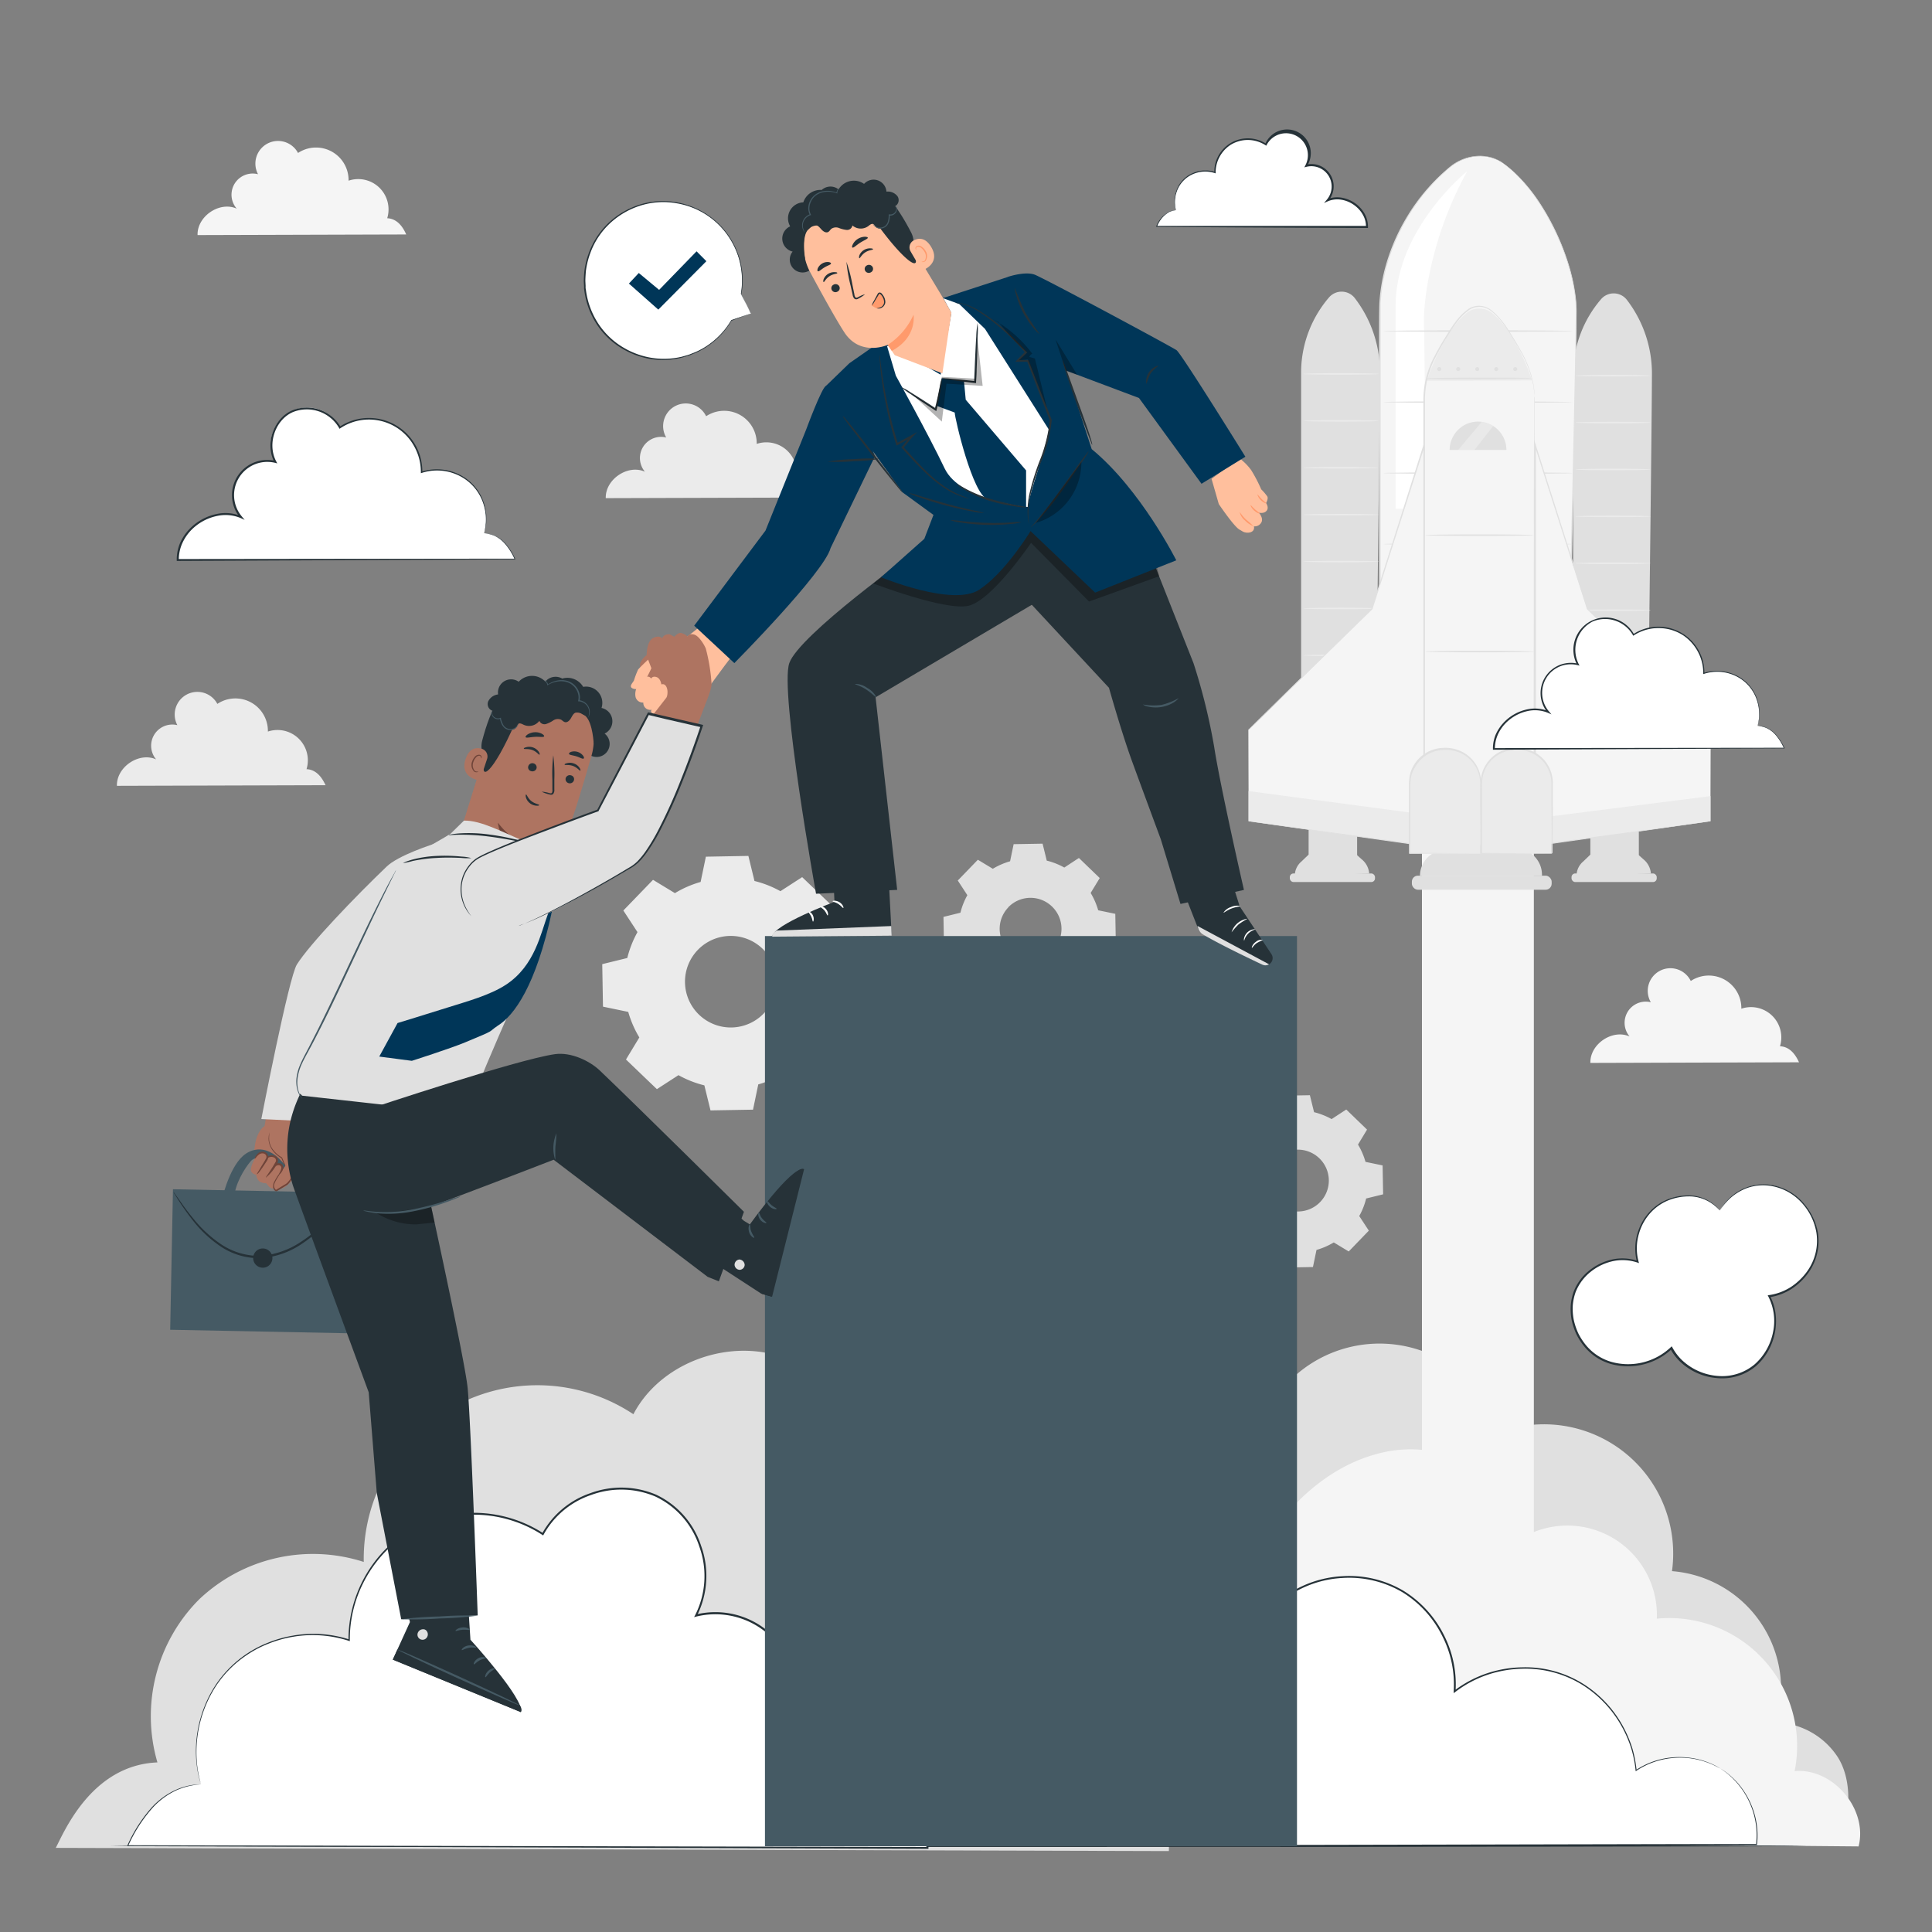 <svg xmlns="http://www.w3.org/2000/svg" viewBox="0 0 500 500"><rect x="0" y="0" width="500" height="500" fill="#808080" stroke="none"/><g id="freepik--background-complete--inject-124"><path d="M333.14,358V474.2l143.41.06c2.55-5.82,2.48-14.12-.92-19.49a19.81,19.81,0,0,0-15.92-9,30.63,30.63,0,0,0-27-39.16,33.45,33.45,0,0,0-44.4-36.05A32.86,32.86,0,0,0,333.14,358" style="fill:#e0e0e0"></path><path d="M40.74,456.11A42.78,42.78,0,0,1,51.6,413.86a42.79,42.79,0,0,1,42.54-9.63A44.93,44.93,0,0,1,163.92,366c7.62-14.56,27.86-20.81,42.37-13.1s20.63,28,12.81,42.46a29.2,29.2,0,0,1,29.29,47.23c23.72-10.46,54.9,10.56,54.11,36.47l-288.07-.83C16.49,474.38,23.59,456.8,40.74,456.11Z" style="fill:#e0e0e0"></path><rect x="368" y="216.27" width="28.96" height="223.62" style="fill:#f5f5f5"></rect><path d="M350.68,77.23a4.31,4.31,0,0,0-6.78-.2,29.91,29.91,0,0,0-7.17,18.84V200.43h19.18s1.21-90.77,1.21-104.56A31.35,31.35,0,0,0,350.68,77.23Z" style="fill:#e0e0e0"></path><path d="M356.83,157.47c0,.11-4.36.2-9.75.2s-9.74-.09-9.74-.2,4.36-.2,9.74-.2S356.83,157.36,356.83,157.47Z" style="fill:#ebebeb"></path><path d="M356.83,169.61c0,.11-4.36.2-9.75.2s-9.74-.09-9.74-.2,4.36-.2,9.74-.2S356.83,169.5,356.83,169.61Z" style="fill:#ebebeb"></path><path d="M356.83,96.78c0,.11-4.36.2-9.75.2s-9.74-.09-9.74-.2,4.36-.2,9.74-.2S356.83,96.67,356.83,96.78Z" style="fill:#ebebeb"></path><path d="M356.83,108.92c0,.11-4.36.2-9.75.2s-9.74-.09-9.74-.2,4.36-.2,9.74-.2S356.83,108.81,356.83,108.92Z" style="fill:#ebebeb"></path><path d="M356.83,121.06c0,.11-4.36.2-9.75.2s-9.74-.09-9.74-.2,4.36-.2,9.74-.2S356.83,121,356.83,121.06Z" style="fill:#ebebeb"></path><path d="M356.83,133.2c0,.11-4.36.19-9.75.19s-9.74-.08-9.74-.19,4.36-.2,9.74-.2S356.83,133.09,356.83,133.2Z" style="fill:#ebebeb"></path><path d="M356.83,145.33c0,.11-4.36.2-9.75.2s-9.74-.09-9.74-.2,4.36-.19,9.74-.19S356.83,145.22,356.83,145.33Z" style="fill:#ebebeb"></path><path d="M421.09,77.68a4.31,4.31,0,0,0-6.78-.2,29.8,29.8,0,0,0-7.17,18.83V200.88h19.18s1.2-90.78,1.2-104.57A31.34,31.34,0,0,0,421.09,77.68Z" style="fill:#e0e0e0"></path><path d="M427.2,97.22c0,.11-4.36.2-9.74.2s-9.75-.09-9.75-.2,4.36-.19,9.75-.19S427.2,97.11,427.2,97.22Z" style="fill:#ebebeb"></path><path d="M427.2,109.36c0,.11-4.36.2-9.74.2s-9.75-.09-9.75-.2,4.36-.2,9.75-.2S427.2,109.25,427.2,109.36Z" style="fill:#ebebeb"></path><path d="M427.2,121.5c0,.11-4.36.2-9.74.2s-9.75-.09-9.75-.2,4.36-.2,9.75-.2S427.2,121.39,427.2,121.5Z" style="fill:#ebebeb"></path><path d="M427.2,133.64c0,.11-4.36.2-9.74.2s-9.75-.09-9.75-.2,4.36-.2,9.75-.2S427.2,133.53,427.2,133.64Z" style="fill:#ebebeb"></path><path d="M427.2,145.78c0,.11-4.36.2-9.74.2s-9.75-.09-9.75-.2,4.36-.2,9.75-.2S427.2,145.67,427.2,145.78Z" style="fill:#ebebeb"></path><path d="M427.2,157.92c0,.11-4.36.2-9.74.2s-9.75-.09-9.75-.2,4.36-.2,9.75-.2S427.2,157.81,427.2,157.92Z" style="fill:#ebebeb"></path><path d="M427.2,170.06c0,.11-4.36.2-9.74.2s-9.75-.09-9.75-.2,4.36-.2,9.75-.2S427.2,170,427.2,170.06Z" style="fill:#ebebeb"></path><path d="M389.37,42.5c-4.17-3.15-10.06-2.6-14.14.79-12.13,10.08-18.11,25.17-18.11,37.12V215.49h47.8s3-115.77,3-135.08C407.92,68.68,400,50.53,389.37,42.5Z" style="fill:#f5f5f5"></path><path d="M389.37,42.5l.7.55c.44.39,1.17.9,2,1.72a42.49,42.49,0,0,1,6.47,7.81,63.23,63.23,0,0,1,7,14.51A49.26,49.26,0,0,1,407.81,77c.05.45.12.9.14,1.35l.06,1.38c.06.93,0,1.87,0,2.82,0,1.9,0,3.85-.06,5.84-.49,32-1.58,76.6-2.85,127.15v.19h-48.2v-.2c0-27,0-52.6,0-75.75,0-11.58,0-22.55,0-32.8,0-5.12,0-10.07,0-14.81v-7c0-2.28,0-4.49.07-6.67a46.62,46.62,0,0,1,2.39-12.13,51.31,51.31,0,0,1,4.6-10A50.74,50.74,0,0,1,375.44,43a12.49,12.49,0,0,1,5.84-2.54,11.46,11.46,0,0,1,4.66.27,11.28,11.28,0,0,1,2.63,1.16l.8.57-.82-.53a10.75,10.75,0,0,0-7.26-1.36,12.5,12.5,0,0,0-5.76,2.54,51.2,51.2,0,0,0-11.32,13.3,52.39,52.39,0,0,0-4.55,10,46.82,46.82,0,0,0-2.35,12.07v137l-.19-.2h47.8l-.19.2c1.28-50.55,2.42-95.16,3-127.14,0-2,0-3.95.07-5.84,0-1,.05-1.89,0-2.81l-.06-1.37c0-.45-.09-.9-.13-1.34a49,49,0,0,0-2.23-9.83A58.64,58.64,0,0,0,402,59.05a60.17,60.17,0,0,0-3.62-6.39,42.23,42.23,0,0,0-6.4-7.83,25.37,25.37,0,0,0-2-1.75Z" style="fill:#e0e0e0"></path><path d="M379.74,44.28s-18.4,14.78-18.55,34.59v52.81h7.88l-.48-46s-1-8.74,3.75-24.11A94,94,0,0,1,379.74,44.28Z" style="fill:#fff"></path><path d="M407,85.68c0,.11-11,.2-24.49.2s-24.5-.09-24.5-.2,11-.2,24.5-.2S407,85.57,407,85.68Z" style="fill:#e0e0e0"></path><path d="M407,104.06c0,.11-11,.19-24.49.19s-24.5-.08-24.5-.19,11-.2,24.5-.2S407,104,407,104.06Z" style="fill:#e0e0e0"></path><path d="M407,122.43c0,.11-11,.2-24.49.2s-24.5-.09-24.5-.2,11-.19,24.5-.19S407,122.32,407,122.43Z" style="fill:#e0e0e0"></path><path d="M407,140.81c0,.11-11,.2-24.49.2s-24.5-.09-24.5-.2,11-.2,24.5-.2S407,140.7,407,140.81Z" style="fill:#e0e0e0"></path><rect x="338.67" y="214.16" width="12.55" height="8.14" style="fill:#e0e0e0"></rect><path d="M335.09,226.75h0a4.87,4.87,0,0,1,1.75-3.82l1.83-1.76,12.55.15,1.11,1a5.28,5.28,0,0,1,2,3.57v.18Z" style="fill:#e0e0e0"></path><rect x="333.8" y="226.05" width="22.05" height="2.22" rx="0.95" style="fill:#e0e0e0"></rect><polygon points="323.13 212.53 323.13 188.92 355.03 157.63 368.63 115.04 368.63 218.85 323.13 212.53" style="fill:#f5f5f5"></polygon><polygon points="323.13 204.73 368.62 210.78 368.62 218.85 323.13 212.53 323.13 204.73" style="fill:#ebebeb"></polygon><path d="M323.13,212.52l.82.1,2.38.32,9.1,1.22,33.22,4.54-.17.15c0-22.65,0-52.64-.05-85.43V115l.39.06c-4.89,15.27-9.48,29.64-13.62,42.58v0l0,0-32,31.25,0-.08c0,7.45,0,13.33-.06,17.37,0,2,0,3.57,0,4.63,0,.52,0,.91,0,1.19s0,.41,0,.41,0-.12,0-.39,0-.66,0-1.17c0-1.06,0-2.6,0-4.61,0-4,0-10-.06-17.43v0l0,0,31.86-31.34,0,.07L368.44,115l.39-1.21v19.65c0,32.79,0,62.78-.05,85.43V219l-.17,0-33.28-4.71L326.27,213l-2.35-.35Z" style="fill:#e0e0e0"></path><rect x="411.58" y="214.16" width="12.55" height="8.14" style="fill:#e0e0e0"></rect><path d="M408,226.75h0a4.89,4.89,0,0,1,1.76-3.82l1.83-1.76,12.54.15,1.11,1a5.3,5.3,0,0,1,2,3.57v.18Z" style="fill:#e0e0e0"></path><rect x="406.71" y="226.05" width="22.05" height="2.22" rx="0.95" style="fill:#e0e0e0"></rect><circle cx="412.8" cy="202.24" r="1.07" style="fill:#ebebeb"></circle><path d="M397.14,102.61c-.08-6.49-3.65-12.23-7.27-17.84a16.69,16.69,0,0,0-4.18-4.64,4.87,4.87,0,0,0-5.67,0,16.69,16.69,0,0,0-4.13,4.62c-3.61,5.61-7.19,11.35-7.26,17.84-.09,7.6,0,116.24,0,116.24h28.51S397.22,110.21,397.14,102.61Z" style="fill:#f5f5f5"></path><path d="M390.86,86.56a19.7,19.7,0,0,0-4.78-5.6,5.28,5.28,0,0,0-6.45,0,20.17,20.17,0,0,0-4.71,5.58,54.7,54.7,0,0,0-5.66,12l27.22-.09A52.21,52.21,0,0,0,390.86,86.56Z" style="fill:#ebebeb"></path><path d="M396.48,97.88c0,.11-6.09.22-13.61.25s-13.61,0-13.61-.16,6.09-.22,13.61-.24S396.48,97.77,396.48,97.88Z" style="fill:#e0e0e0"></path><path d="M373,95.52a.52.52,0,1,1-.52-.52A.51.51,0,0,1,373,95.52Z" style="fill:#e0e0e0"></path><path d="M377.9,95.52a.52.52,0,1,1-.52-.52A.51.51,0,0,1,377.9,95.52Z" style="fill:#e0e0e0"></path><path d="M382.82,95.52a.52.52,0,1,1-.52-.52A.51.51,0,0,1,382.82,95.52Z" style="fill:#e0e0e0"></path><path d="M387.74,95.52a.52.52,0,1,1-.52-.52A.51.51,0,0,1,387.74,95.52Z" style="fill:#e0e0e0"></path><path d="M392.66,95.52a.52.52,0,1,1-.52-.52A.51.51,0,0,1,392.66,95.52Z" style="fill:#e0e0e0"></path><path d="M397.14,102.61s0,.19,0,.57l0,1.67c0,1.48,0,3.66,0,6.48,0,5.66,0,13.89.06,24.22,0,20.67,0,49.73.07,83.3V219h-28.9V204.3c0-22,0-43,0-62,0-9.53,0-18.59,0-27.06q0-6.36,0-12.27a24,24,0,0,1,2.93-10.88c.82-1.62,1.71-3.14,2.62-4.6s1.77-2.88,2.75-4.19a15,15,0,0,1,3.36-3.35,5,5,0,0,1,4.36-.54,5.75,5.75,0,0,1,1.84,1.09,14.19,14.19,0,0,1,1.48,1.41A22.29,22.29,0,0,1,390.12,85c1.32,2.07,2.5,4,3.46,5.75a28.23,28.23,0,0,1,3.27,8.66c.09.53.16,1,.19,1.39a8.72,8.72,0,0,1,.08,1c0,.54,0,.82,0,.82s0-.28-.06-.82a9.21,9.21,0,0,0-.1-1,12.65,12.65,0,0,0-.21-1.38,28.47,28.47,0,0,0-3.32-8.6c-1-1.77-2.16-3.67-3.49-5.72a22.17,22.17,0,0,0-2.3-3,14.87,14.87,0,0,0-1.47-1.38,5.47,5.47,0,0,0-1.77-1.05,4.79,4.79,0,0,0-4.15.52,15,15,0,0,0-3.3,3.31c-1,1.3-1.81,2.74-2.73,4.19s-1.78,3-2.59,4.57A23.81,23.81,0,0,0,368.78,103q0,5.9,0,12.26c0,8.48,0,17.53,0,27.06,0,19.06,0,40,0,62v14.55l-.2-.2h28.51l-.19.19c0-33.57.05-62.63.07-83.3,0-10.33,0-18.56.05-24.22,0-2.82,0-5,0-6.48,0-.73,0-1.29,0-1.67S397.14,102.61,397.14,102.61Z" style="fill:#e0e0e0"></path><path d="M382.52,109.11a7.35,7.35,0,0,0-7.35,7.34h14.69A7.34,7.34,0,0,0,382.52,109.11Z" style="fill:#e0e0e0"></path><path d="M367.49,226.62h0a6.71,6.71,0,0,1,2.77-5.38l3.19-2.39h20.2l2.8,2.2a6.72,6.72,0,0,1,2.61,5.27v.3Z" style="fill:#e0e0e0"></path><rect x="365.39" y="226.62" width="36.18" height="3.64" rx="1.56" style="fill:#e0e0e0"></rect><path d="M383.13,220.93H364.8V202.78a8.91,8.91,0,0,1,8.9-8.9h.53a8.91,8.91,0,0,1,8.9,8.9Z" style="fill:#ebebeb"></path><path d="M383.13,220.93a1,1,0,0,1,0-.23c0-.16,0-.38,0-.64,0-.59,0-1.4,0-2.44,0-2.13,0-5.16-.07-8.89,0-1.87,0-3.92,0-6.11a8.65,8.65,0,0,0-2.73-6.16,8.84,8.84,0,0,0-3.18-1.91,9.5,9.5,0,0,0-3.85-.45,8.69,8.69,0,0,0-6.8,4A8.34,8.34,0,0,0,365.2,201,13.67,13.67,0,0,0,365,204c0,2.06,0,4.08,0,6,0,3.9,0,7.55,0,10.87l-.17-.16,13.26.08,3.72.05,1,0h.36a1.14,1.14,0,0,1-.32,0l-1,0-3.69,0-13.36.09h-.16v-.17c0-3.32,0-7,0-10.87v-6a14.76,14.76,0,0,1,.2-3.16,8.76,8.76,0,0,1,1.24-3,9.09,9.09,0,0,1,7.12-4.16,10,10,0,0,1,4,.48,9.05,9.05,0,0,1,3.3,2,8.91,8.91,0,0,1,2.81,6.41c0,2.22,0,4.29,0,6.19,0,3.74-.05,6.78-.07,8.91,0,1,0,1.83,0,2.41,0,.25,0,.45,0,.61A1.23,1.23,0,0,1,383.13,220.93Z" style="fill:#e0e0e0"></path><polygon points="442.67 212.53 442.67 188.92 410.77 157.63 397.18 115.04 397.18 218.85 442.67 212.53" style="fill:#f5f5f5"></polygon><polygon points="397.14 218.85 397.18 211.79 442.67 206.03 442.67 212.53 397.14 218.85" style="fill:#ebebeb"></polygon><path d="M442.67,212.52l-.79.13-2.35.35-9,1.29L397.2,219l-.18,0v-.18c0-22.65,0-52.64,0-85.43V113.77l.38,1.21c4.87,15.28,9.45,29.65,13.58,42.59l-.05-.07,31.86,31.34,0,0v0c0,7.47-.05,13.38-.07,17.43,0,2,0,3.55,0,4.61,0,.51,0,.9,0,1.17s0,.39,0,.39,0-.14,0-.41,0-.67,0-1.19c0-1.06,0-2.61,0-4.63,0-4,0-9.92-.06-17.37l0,.08-31.94-31.25,0,0,0,0c-4.13-12.94-8.73-27.31-13.61-42.58l.38-.06v18.38c0,32.79,0,62.78,0,85.43l-.18-.15,33.22-4.54,9.1-1.22,2.38-.32Z" style="fill:#e0e0e0"></path><path d="M401.57,220.93H383.25V202.78a8.9,8.9,0,0,1,8.9-8.9h.53a8.9,8.9,0,0,1,8.89,8.9Z" style="fill:#ebebeb"></path><path d="M401.57,220.93a2.07,2.07,0,0,1,0-.23c0-.16,0-.38,0-.64,0-.59,0-1.4,0-2.44,0-2.13,0-5.16-.07-8.89,0-1.87,0-3.92,0-6.11a8.69,8.69,0,0,0-2.73-6.16,8.84,8.84,0,0,0-3.18-1.91,9.52,9.52,0,0,0-3.85-.45,8.71,8.71,0,0,0-8,6.86,14.28,14.28,0,0,0-.19,3.07c0,2.06,0,4.08,0,6,0,3.9,0,7.55,0,10.87l-.17-.16,13.26.08,3.72.05,1,0h.35a1,1,0,0,1-.31,0l-1,0-3.69,0-13.36.09h-.16v-.17c0-3.32,0-7,0-10.87,0-1.95,0-4,0-6a14.16,14.16,0,0,1,.21-3.16,8.56,8.56,0,0,1,1.24-3,9.08,9.08,0,0,1,7.11-4.16,10,10,0,0,1,4,.48,9.06,9.06,0,0,1,6.12,8.42c0,2.22,0,4.29,0,6.19,0,3.74-.06,6.78-.07,8.91,0,1,0,1.83,0,2.41,0,.25,0,.45,0,.61S401.58,220.94,401.57,220.93Z" style="fill:#e0e0e0"></path><path d="M396.87,138.5c0,.11-6.26.2-14,.2s-14-.09-14-.2,6.27-.2,14-.2S396.87,138.39,396.87,138.5Z" style="fill:#e0e0e0"></path><path d="M396.87,168.62c0,.11-6.26.2-14,.2s-14-.09-14-.2,6.27-.19,14-.19S396.87,168.51,396.87,168.62Z" style="fill:#e0e0e0"></path><g style="opacity:0.3"><path d="M383.48,109.17l-6.1,7.28h4.2l4.86-6.2A9.09,9.09,0,0,0,383.48,109.17Z" style="fill:#fff"></path></g><path d="M464.45,458.36a33.1,33.1,0,0,0-35.66-39.45,23.18,23.18,0,0,0-32.79-22c-3.53-15.6-22.12-24.49-37.76-21.1S330.43,392,323.38,406.38a48.31,48.31,0,0,0-59,47.09c-17.54-3.72-37,5.89-44.75,22.07L481,477.85C483.46,468.2,474.38,457.49,464.45,458.36Z" style="fill:#f5f5f5"></path><path d="M174.71,231.12a26.82,26.82,0,0,1,6.61-2.87l1.36-6.54,11-.2,1.58,6.49a26.93,26.93,0,0,1,6.71,2.64L207.6,227l8,7.67-3.46,5.71A27.13,27.13,0,0,1,215,247l6.53,1.36.2,11.05L215.2,261a27.37,27.37,0,0,1-2.63,6.7l3.66,5.58-7.68,7.95-5.7-3.46a27.2,27.2,0,0,1-6.61,2.87l-1.36,6.54-11,.19-1.59-6.48a27,27,0,0,1-6.7-2.64L170,281.87l-8-7.67,3.46-5.71a27,27,0,0,1-2.87-6.61l-6.54-1.36-.19-11,6.48-1.59a27.25,27.25,0,0,1,2.64-6.7l-3.66-5.59,7.68-7.94,5.7,3.46Zm5.89,14.71a11.85,11.85,0,1,0,16.76-.29A11.86,11.86,0,0,0,180.6,245.83Z" style="fill:#ebebeb"></path><path d="M326.12,290A18.13,18.13,0,0,1,330.6,288l.92-4.43,7.48-.13,1.08,4.39a18.58,18.58,0,0,1,4.54,1.79l3.79-2.48,5.38,5.2-2.34,3.87a18.31,18.31,0,0,1,1.94,4.48l4.43.92.13,7.48-4.39,1.08a18.19,18.19,0,0,1-1.79,4.54l2.48,3.78-5.2,5.39-3.87-2.34a18.41,18.41,0,0,1-4.47,1.94l-.92,4.43-7.49.13-1.08-4.39a18.34,18.34,0,0,1-4.54-1.79l-3.78,2.48-5.39-5.2,2.35-3.87a18.06,18.06,0,0,1-1.95-4.47l-4.43-.93-.13-7.48,4.4-1.08a18.31,18.31,0,0,1,1.78-4.54L317.05,293l5.2-5.39,3.87,2.35Zm4,10a8,8,0,1,0,11.36-.2A8,8,0,0,0,330.11,300Z" style="fill:#e0e0e0"></path><path d="M256.94,224.84a18.41,18.41,0,0,1,4.47-1.94l.92-4.43,7.49-.13,1.08,4.39a18.34,18.34,0,0,1,4.54,1.79l3.78-2.48,5.39,5.2-2.35,3.86a18.29,18.29,0,0,1,1.95,4.48l4.43.92.13,7.49-4.4,1.08a18.46,18.46,0,0,1-1.78,4.54l2.48,3.78-5.2,5.39L276,256.43a18.51,18.51,0,0,1-4.48,1.95l-.92,4.43-7.48.13-1.08-4.4a18.16,18.16,0,0,1-4.54-1.78l-3.79,2.48-5.38-5.2,2.34-3.87a18.48,18.48,0,0,1-1.94-4.48l-4.43-.92-.13-7.48,4.39-1.08a18.19,18.19,0,0,1,1.79-4.54l-2.48-3.79,5.2-5.38,3.87,2.34Zm4,10a8,8,0,1,0,11.35-.2A8,8,0,0,0,260.93,234.81Z" style="fill:#e0e0e0"></path><path d="M79.33,199.06a7.85,7.85,0,0,0-10-9.73,8.41,8.41,0,0,0-13.08-7.16,5.86,5.86,0,1,0-10.35,5.5,5.48,5.48,0,0,0-5.49,8.86c-4.45-2-10.3,2-10.15,6.84l54-.16C83.87,202.49,82.54,199.19,79.33,199.06Z" style="fill:#ebebeb"></path><path d="M205.84,124.61a7.85,7.85,0,0,0-10-9.73,8.43,8.43,0,0,0-13.09-7.16,5.86,5.86,0,1,0-10.34,5.5,5.48,5.48,0,0,0-5.5,8.86c-4.44-2-10.29,2-10.14,6.84l54-.16C210.39,128,209.06,124.74,205.84,124.61Z" style="fill:#ebebeb"></path><path d="M100.21,56.48a7.84,7.84,0,0,0-10-9.72,8.42,8.42,0,0,0-13.08-7.17,5.86,5.86,0,1,0-10.35,5.5A5.48,5.48,0,0,0,61.27,54c-4.45-2-10.29,2-10.14,6.84l54-.16C104.76,59.91,103.42,56.61,100.21,56.48Z" style="fill:#f5f5f5"></path><path d="M460.66,270.77a7.84,7.84,0,0,0-10-9.72,8.43,8.43,0,0,0-13.09-7.17,5.86,5.86,0,1,0-10.34,5.5,5.48,5.48,0,0,0-5.49,8.86c-4.45-2-10.3,2-10.15,6.84l54-.16C465.21,274.2,463.88,270.9,460.66,270.77Z" style="fill:#f5f5f5"></path></g><g id="freepik--Floor--inject-124"><path d="M467.57,477.73c0,.14-98.31.26-219.56.26s-219.58-.12-219.58-.26,98.29-.26,219.58-.26S467.57,477.59,467.57,477.73Z" style="fill:#263238"></path></g><g id="freepik--Clouds--inject-124"><path d="M52,461.77A30.06,30.06,0,0,1,90.32,424.5,32.28,32.28,0,0,1,140.45,397c5.47-10.45,20-15,30.43-9.41s14.82,20.11,9.2,30.5a21,21,0,0,1,21,33.93c17-7.51,39.44,7.58,38.87,26.2l-206.93-.6C34.54,474.89,39.64,462.26,52,461.77Z" style="fill:#fff"></path><path d="M52,461.77l-1.66.2a17.69,17.69,0,0,0-4.74,1.38,19.29,19.29,0,0,0-6.43,4.88,38.37,38.37,0,0,0-6,9.48l-.1-.16L240,478l-.26.25A23.58,23.58,0,0,0,238,468.8a27.75,27.75,0,0,0-5.29-8.31,31.5,31.5,0,0,0-17.37-9.71,24.37,24.37,0,0,0-14.11,1.51l-1,.46.73-.86a20.73,20.73,0,0,0-20.78-33.52l-.55.14.27-.5a22.43,22.43,0,0,0,1.08-17.77,21.71,21.71,0,0,0-11.35-12.93,22.57,22.57,0,0,0-16.65-.41,22.08,22.08,0,0,0-12.29,10.25l-.12.22-.21-.14A32.68,32.68,0,0,0,122,392a31.44,31.44,0,0,0-17.08,5.2A32.84,32.84,0,0,0,94,409.68a32.46,32.46,0,0,0-3.47,14.82v.24l-.22-.08a30.23,30.23,0,0,0-14.45-1.07,30.79,30.79,0,0,0-6.43,1.81,28.22,28.22,0,0,0-5.54,2.91A28.53,28.53,0,0,0,56,436.18a31.45,31.45,0,0,0-4.91,21.23,30.41,30.41,0,0,0,.64,3.27l.27,1.09c0-.14-.13-.43-.32-1.09a25.25,25.25,0,0,1-.68-3.25,30.8,30.8,0,0,1,.91-12.82,31.46,31.46,0,0,1,3.91-8.55,29.17,29.17,0,0,1,13.5-10.92,31.21,31.21,0,0,1,6.49-1.84,30.34,30.34,0,0,1,14.6,1l-.22.16a33.24,33.24,0,0,1,14.52-27.64,31.91,31.91,0,0,1,17.31-5.3,33.13,33.13,0,0,1,18.59,5.3l-.32.08a22.59,22.59,0,0,1,12.53-10.48,23,23,0,0,1,17,.41,22.2,22.2,0,0,1,11.62,13.21,23,23,0,0,1-1.1,18.17l-.29-.37a21.24,21.24,0,0,1,21.3,34.34l-.31-.4a24.83,24.83,0,0,1,14.41-1.55,32,32,0,0,1,17.67,9.87,28.48,28.48,0,0,1,5.38,8.46,24.27,24.27,0,0,1,1.78,9.66v.26H240l-206.93-.74h-.17l.08-.16a38.21,38.21,0,0,1,6-9.49,19.37,19.37,0,0,1,6.51-4.87,16.57,16.57,0,0,1,4.77-1.33Z" style="fill:#263238"></path><path d="M445.2,457.66a20.56,20.56,0,0,0-21.8.51,29.15,29.15,0,0,0-46.95-20.47,27.62,27.62,0,0,0-44.88-23.63v63.66l123-.39A20.53,20.53,0,0,0,445.2,457.66Z" style="fill:#fff"></path><path d="M445.2,457.66s.44.26,1.28.83a20.36,20.36,0,0,1,3.28,3,20.92,20.92,0,0,1,3.7,6.18,20.2,20.2,0,0,1,1.24,9.68v.11h-.12l-123,.52h-.25v-.26c0-10.83,0-22.08,0-33.59V414l.1-.08a28.25,28.25,0,0,1,15.93-6,27.56,27.56,0,0,1,15.9,3.8,28.33,28.33,0,0,1,10.49,11.56,28,28,0,0,1,2.94,14.48l-.36-.19a29.8,29.8,0,0,1,8.52-4.52,30.5,30.5,0,0,1,9.05-1.55,28.23,28.23,0,0,1,16.06,4.43,30,30,0,0,1,9.95,10.63,31.33,31.33,0,0,1,2.54,5.92,31.76,31.76,0,0,1,1.1,5.72l-.2-.09a20.16,20.16,0,0,1,9.28-3.28,21.17,21.17,0,0,1,7.17.55,20.7,20.7,0,0,1,4.13,1.56c.86.49,1.29.76,1.29.76l-.34-.17-1-.53a20.49,20.49,0,0,0-11.25-2,20,20,0,0,0-9.16,3.29l-.17.11,0-.21a31,31,0,0,0-1.12-5.65,30.58,30.58,0,0,0-2.54-5.86,29.71,29.71,0,0,0-9.87-10.48,27.92,27.92,0,0,0-15.86-4.33,30.25,30.25,0,0,0-8.92,1.55,29.27,29.27,0,0,0-8.38,4.47l-.4.3,0-.49a27.46,27.46,0,0,0-2.92-14.24A27.74,27.74,0,0,0,363,412.1a27.12,27.12,0,0,0-15.61-3.72,27.76,27.76,0,0,0-15.64,5.89l.1-.2v63.66l-.26-.26,123-.26-.12.12a20.11,20.11,0,0,0-1.17-9.58,20.67,20.67,0,0,0-6.84-9.21l-.93-.65Z" style="fill:#263238"></path><path d="M445.08,313.26a10.49,10.49,0,0,0-7.41-3.73,13.44,13.44,0,0,0-13.81,17c-6.29-2.28-14,1.51-16.33,7.76s.69,13.95,6.52,17.21,13.72,2,18.52-2.64c3.48,6.67,12.74,9.56,19.4,6s9.47-12.82,5.89-19.44a14.49,14.49,0,0,0,2.82-28.08c-6.12-2.1-12.16.37-15.6,5.86Z" style="fill:#fff"></path><path d="M445.08,313.26s0-.09.13-.24l.43-.67a14.48,14.48,0,0,1,2-2.33,12.63,12.63,0,0,1,10.84-3.33,14.1,14.1,0,0,1,7.36,3.68,15.65,15.65,0,0,1,4.6,8.48A14.08,14.08,0,0,1,468,329.41a16.28,16.28,0,0,1-4.3,4.13,14.59,14.59,0,0,1-5.84,2.19l.2-.37c3,5.58,1.68,13.55-3.64,18.2a13.58,13.58,0,0,1-10,3.09,15.64,15.64,0,0,1-9.85-4.49,13.75,13.75,0,0,1-2.31-3.14l.44.07A16.63,16.63,0,0,1,416.92,353a13.83,13.83,0,0,1-6.77-4.37,16.56,16.56,0,0,1-2.17-3.31,17.49,17.49,0,0,1-1.23-3.68,15.63,15.63,0,0,1-.24-3.79,13.83,13.83,0,0,1,.78-3.63,13,13,0,0,1,4.29-5.63,14.36,14.36,0,0,1,6.11-2.73,12.57,12.57,0,0,1,6.24.49l-.28.26a13.73,13.73,0,0,1,.16-7.51,13.87,13.87,0,0,1,3.4-5.79,13,13,0,0,1,4.94-3.12,14.48,14.48,0,0,1,4.87-.81,10.28,10.28,0,0,1,6.37,2.19,8.39,8.39,0,0,1,1.69,1.68l-.43-.43a12,12,0,0,0-1.34-1.15,10.31,10.31,0,0,0-6.29-2.05,14.43,14.43,0,0,0-4.77.84,12.71,12.71,0,0,0-4.8,3.09,13.51,13.51,0,0,0-3.27,5.66,13.33,13.33,0,0,0-.12,7.29l.11.39-.39-.14a12.11,12.11,0,0,0-6-.44,13.92,13.92,0,0,0-5.9,2.66,12.66,12.66,0,0,0-4.11,5.42,13.73,13.73,0,0,0-.74,3.5,15,15,0,0,0,.25,3.65,17,17,0,0,0,1.19,3.55,16.28,16.28,0,0,0,2.1,3.19,13.35,13.35,0,0,0,6.51,4.19,16.06,16.06,0,0,0,15.3-3.8l.26-.25.19.33a13.35,13.35,0,0,0,2.21,3,15.11,15.11,0,0,0,9.49,4.34,13.07,13.07,0,0,0,9.57-3,15,15,0,0,0,4.78-8.43,13.89,13.89,0,0,0-1.23-9.11l-.17-.32.36-.06a14.2,14.2,0,0,0,5.63-2.09,16,16,0,0,0,4.18-4,13.6,13.6,0,0,0,2.41-10.21,15.24,15.24,0,0,0-4.44-8.28,13.79,13.79,0,0,0-7.16-3.65,12.41,12.41,0,0,0-6.5.59,13.63,13.63,0,0,0-4.17,2.56A18.45,18.45,0,0,0,445.08,313.26Z" style="fill:#263238"></path><path d="M125.29,138a12.68,12.68,0,0,0-16.18-15.71A13.6,13.6,0,0,0,88,110.66a9.47,9.47,0,1,0-16.72,8.89,8.85,8.85,0,0,0-8.87,14.31c-7.19-3.17-16.63,3.2-16.39,11l87.27-.25C132.64,143.49,130.48,138.16,125.29,138Z" style="fill:#fff"></path><path d="M125.29,138l.71.05a7,7,0,0,1,2,.55,8.11,8.11,0,0,1,2.77,2,16,16,0,0,1,2.56,4l.08.16h-.17L46,145.17h-.26v-.25a11.12,11.12,0,0,1,.76-4.14,12.59,12.59,0,0,1,2.3-3.61,13.6,13.6,0,0,1,7.54-4.2,10.56,10.56,0,0,1,6.16.65l-.31.41a9.11,9.11,0,0,1,9.13-14.73l-.28.37c-2.57-4.91-.2-11.35,4.51-13.43a10.1,10.1,0,0,1,12.63,4.31l-.33-.08a13.81,13.81,0,0,1,21.44,11.77l-.22-.16a13.11,13.11,0,0,1,11.32,1.61,12.48,12.48,0,0,1,5,7,13.06,13.06,0,0,1,.36,5.43,10.28,10.28,0,0,1-.31,1.36l-.14.46.1-.45a12.66,12.66,0,0,0,.25-1.39,13,13,0,0,0-.44-5.36,12.28,12.28,0,0,0-5-6.84,12.86,12.86,0,0,0-11.07-1.51l-.22.07v-.24a13.58,13.58,0,0,0-1.46-6.2,13.35,13.35,0,0,0-19.39-5.19l-.21.14-.11-.22a9.65,9.65,0,0,0-12-4.08c-4.43,1.95-6.7,8.14-4.26,12.75l.27.5-.55-.14a8.6,8.6,0,0,0-8.61,13.9l.72.86-1-.45a10.12,10.12,0,0,0-5.86-.62,13.08,13.08,0,0,0-7.24,4A12,12,0,0,0,47,141a10.69,10.69,0,0,0-.73,3.93l-.25-.25,87.27-.1-.1.16a15.8,15.8,0,0,0-2.5-4,8.27,8.27,0,0,0-2.69-2.06A9.52,9.52,0,0,0,125.29,138Z" style="fill:#263238"></path><path d="M454.86,187.86a10.92,10.92,0,0,0-13.92-13.54,11.72,11.72,0,0,0-18.2-10A8.15,8.15,0,1,0,408.35,172a7.62,7.62,0,0,0-7.64,12.32c-6.19-2.73-14.32,2.75-14.11,9.51l75.12-.22C461.19,192.62,459.34,188,454.86,187.86Z" style="fill:#fff"></path><path d="M454.86,187.86s.22,0,.62,0a6.34,6.34,0,0,1,1.74.48,7,7,0,0,1,2.38,1.76,13.87,13.87,0,0,1,2.21,3.45l.06.14h-.15l-75.12.34h-.23v-.21a9.51,9.51,0,0,1,.65-3.56,11,11,0,0,1,2-3.11,11.7,11.7,0,0,1,6.49-3.62,9.23,9.23,0,0,1,5.3.56l-.26.35a7.84,7.84,0,0,1,7.86-12.67l-.24.31a8.35,8.35,0,1,1,14.75-7.84l-.28-.08a11.89,11.89,0,0,1,18.45,10.14l-.19-.14a11.35,11.35,0,0,1,9.75,1.38,10.76,10.76,0,0,1,4.3,6,11.15,11.15,0,0,1,.31,4.67,9.37,9.37,0,0,1-.26,1.18l-.13.4.09-.4a10.5,10.5,0,0,0,.22-1.19,11.28,11.28,0,0,0-.38-4.61,10.54,10.54,0,0,0-4.28-5.9,11.1,11.1,0,0,0-9.53-1.3l-.19.07v-.21a11.68,11.68,0,0,0-1.26-5.34,11.89,11.89,0,0,0-3.94-4.49,11.77,11.77,0,0,0-12.75,0l-.18.11-.09-.19a8.31,8.31,0,0,0-10.37-3.51,8.23,8.23,0,0,0-3.66,11l.23.43-.48-.12a7.4,7.4,0,0,0-7.41,12l.63.74-.89-.39a8.75,8.75,0,0,0-5-.53,11.35,11.35,0,0,0-6.24,3.48,10.26,10.26,0,0,0-1.89,3,9,9,0,0,0-.63,3.38l-.22-.21,75.12-.09-.08.14a13.56,13.56,0,0,0-2.15-3.44,7,7,0,0,0-2.31-1.78A7.38,7.38,0,0,0,454.86,187.86Z" style="fill:#263238"></path><path d="M304.32,54.4a7.91,7.91,0,0,1,10.09-9.81,8.49,8.49,0,0,1,13.18-7.22A5.9,5.9,0,1,1,338,42.92a5.52,5.52,0,0,1,5.54,8.92c4.48-2,10.37,2,10.22,6.89l-54.42-.15C299.74,57.85,301.08,54.53,304.32,54.4Z" style="fill:#fff"></path><path d="M304.32,54.4a6,6,0,0,0-1.67.45,7.15,7.15,0,0,0-3.21,3.78l-.09-.16c9.74,0,30.08,0,54.42,0l-.26.24c.11-3.31-2.83-6.41-6.26-7a6.22,6.22,0,0,0-3.6.38l-1,.45.73-.86a5.26,5.26,0,0,0-5.27-8.51l-.55.14.26-.5a5.66,5.66,0,1,0-10-5.32l-.12.22-.21-.14a8.44,8.44,0,0,0-9.14,0,8.57,8.57,0,0,0-3.75,7.06v.24l-.23-.08a8,8,0,0,0-6.85.93,7.68,7.68,0,0,0-3.1,4.24,8.32,8.32,0,0,0-.29,3.33c.1.75.23,1.17.21,1.15a5,5,0,0,1-.3-1.14,8,8,0,0,1,.21-3.39,7.76,7.76,0,0,1,3.12-4.41,8.24,8.24,0,0,1,7.11-1l-.22.16a8.67,8.67,0,0,1,13.47-7.41l-.32.08A6.14,6.14,0,1,1,338.24,43l-.29-.37A5.77,5.77,0,0,1,343.74,52l-.3-.41a6.75,6.75,0,0,1,3.9-.41,8.55,8.55,0,0,1,4.75,2.65,7.74,7.74,0,0,1,1.45,2.28,7,7,0,0,1,.49,2.62V59h-.26c-24.34-.08-44.68-.2-54.42-.31h-.17l.07-.16a7.18,7.18,0,0,1,3.35-3.77,4.46,4.46,0,0,1,1.27-.34Z" style="fill:#263238"></path></g><g id="freepik--speech-bubble--inject-124"><path d="M194.35,81.14l-5.06,1.75a20.41,20.41,0,1,1,2.5-6.88h0Z" style="fill:#fff"></path><path d="M194.35,81.14s-.07-.12-.18-.34-.3-.56-.51-1L191.72,76h.13a.06.06,0,0,1-.09,0,.07.07,0,0,1,0-.08,20.42,20.42,0,0,0-.76-9.74,21.07,21.07,0,0,0-3-5.72,20.22,20.22,0,0,0-12.89-7.85,19.8,19.8,0,0,0-8.7.4,20.67,20.67,0,0,0-8.14,4.41,19.77,19.77,0,0,0-5.47,8,21.22,21.22,0,0,0-1.19,4.85c-.05.82-.12,1.64-.12,2.46l.06,1.22,0,.61.1.6A20.76,20.76,0,0,0,155,84a19.9,19.9,0,0,0,6.43,6,20.59,20.59,0,0,0,7.68,2.68,20.33,20.33,0,0,0,7.35-.36l1.64-.47c.54-.17,1-.4,1.55-.59a19.07,19.07,0,0,0,2.78-1.42,20.34,20.34,0,0,0,6.82-7,.05.05,0,0,1,0,0L193,81.57l1-.32.35-.11-.31.12-1,.35L189.31,83l0,0A20.23,20.23,0,0,1,182.52,90a18.94,18.94,0,0,1-2.8,1.46c-.52.19-1,.43-1.56.6l-1.67.49A20.63,20.63,0,0,1,169,93a21.09,21.09,0,0,1-7.81-2.69,20.17,20.17,0,0,1-6.55-6.09,21,21,0,0,1-3.4-8.89l-.09-.61,0-.62-.06-1.24c0-.83.06-1.67.12-2.5a21.33,21.33,0,0,1,1.2-4.94A20.26,20.26,0,0,1,158,57.22a21.08,21.08,0,0,1,8.29-4.48,20.17,20.17,0,0,1,8.85-.38,20.86,20.86,0,0,1,7.64,3,20.28,20.28,0,0,1,5.41,5.07,21.06,21.06,0,0,1,3,5.8,20.2,20.2,0,0,1,.69,9.84l-.14,0h0a.08.08,0,0,1,.1,0,.08.08,0,0,1,0,0c.81,1.67,1.44,3,1.87,3.86l.47,1A3.57,3.57,0,0,1,194.35,81.14Z" style="fill:#263238"></path><polygon points="162.76 73.39 165.32 70.65 170.58 75.02 180.27 65.04 182.81 67.6 170.37 80.13 162.76 73.39" style="fill:#003658"></polygon></g><g id="freepik--Characters--inject-124"><rect x="197.97" y="242.25" width="137.69" height="235.55" style="fill:#455a64"></rect><path d="M183.32,178.15c-.07-.25,8-10.9,8-10.9l-7.14-7.47-8,6.31Z" style="fill:#ffbf9d"></path><path d="M313.55,123.93l1.87,6.52s4,5.94,5.42,6.65c.37.19.73.46,1.07.59,1.27.46,2.94,0,2.6-1.48a1.94,1.94,0,0,0,1.95-1.05c.57-1.12-.67-2.48-.67-2.48s1.44.37,2.09-.61c.54-.81-.22-1.88-.22-1.88s.64-1.1.32-1.71a13.38,13.38,0,0,0-1.58-1.84,38.11,38.11,0,0,0-2.61-5,14.53,14.53,0,0,0-3.05-3.06Z" style="fill:#ffbf9d"></path><path d="M327.81,130.33c0-.1-.59-.49-1.24-1.13s-1.06-1.26-1.16-1.21a3.52,3.52,0,0,0,2.4,2.34Z" style="fill:#ff9a6c"></path><path d="M326.05,132.87c0-.09-.58-.45-1.22-1s-1.07-1.17-1.16-1.11.22.75.91,1.38S326,133,326.05,132.87Z" style="fill:#ff9a6c"></path><path d="M320.84,132.58a4,4,0,0,0,1.4,2.16,6,6,0,0,0,2.14,1.43,20.06,20.06,0,0,0-1.89-1.7C321.47,133.54,320.93,132.54,320.84,132.58Z" style="fill:#ff9a6c"></path><path d="M65.91,299.89c-.1.2-1.26,2.4-.94,3.2a1.72,1.72,0,0,0,1.32.93,2.78,2.78,0,0,0,.79,1.67,3,3,0,0,0,1.79.52l.54.64a1.65,1.65,0,0,0,1.55.74,3,3,0,0,1,1.82-.14c.86.27,2.66-1.83,3.6-2.8s2.22-2.26,1.57-4.29c-.86-2.74-2-6.28-2-6.28l1.82-5.17-8.92.3-.39,2.25s-1.23.59-2.08,3.13A13.17,13.17,0,0,0,65.91,299.89Z" style="fill:#ae7461"></path><path d="M75.44,294.27S78,300.16,78,300.36s-2.51,5.38-3.7,6.17-2.75,1.67-2.75,1.67-1.34-.64-.19-2.61,2.48-3.92,2.48-3.92l-.85-2s-4.37-2.22-3.17-6.59" style="fill:#ae7461"></path><path d="M69.77,293.05a4.73,4.73,0,0,0-.15.55,3.75,3.75,0,0,0-.09.68,4.87,4.87,0,0,0,0,.93,5.5,5.5,0,0,0,.9,2.35,7.63,7.63,0,0,0,2.44,2.2l-.06-.07c.27.65.54,1.33.84,2v-.13c-.62.9-1.26,1.88-1.89,2.91a12.38,12.38,0,0,0-.92,1.65,2.39,2.39,0,0,0-.16,1,1.43,1.43,0,0,0,.44,1,2.21,2.21,0,0,0,.29.22l.07,0,.07,0,1.5-.91.74-.45a5.89,5.89,0,0,0,.72-.47,7.37,7.37,0,0,0,1-1.32c.29-.45.55-.91.81-1.36.49-.89.94-1.76,1.33-2.58.09-.21.18-.41.28-.61l.06-.16a.38.38,0,0,0,0-.1.5.5,0,0,0,0-.12l-.11-.32c-.16-.39-.32-.76-.46-1.12-.6-1.42-1.11-2.56-1.46-3.34l-.42-.9a1.49,1.49,0,0,0-.16-.3,1.69,1.69,0,0,0,.11.32c.09.25.21.55.36.93.34.83.8,2,1.37,3.37.14.36.28.74.44,1.13l.09.28v0h.07c-.08,0-.06,0-.06,0h0v0l-.06.14-.28.6c-.4.81-.85,1.67-1.35,2.56-.26.43-.52.89-.81,1.33a7,7,0,0,1-1,1.25,5.14,5.14,0,0,1-.69.45l-.73.44-1.49.9h.15a1.09,1.09,0,0,1-.22-.17,1.48,1.48,0,0,1-.2-1.62,12.45,12.45,0,0,1,.88-1.6c.63-1,1.26-2,1.87-2.92l0-.06,0-.07c-.29-.71-.58-1.38-.85-2l0,0,0,0a7.31,7.31,0,0,1-2.38-2.08,5.32,5.32,0,0,1-.93-2.25A8.51,8.51,0,0,1,69.77,293.05Z" style="fill:#6f4439"></path><rect x="44.39" y="308.28" width="51.48" height="36.37" transform="translate(6.46 -1.32) rotate(1.13)" style="fill:#455a64"></rect><path d="M90.28,308.85a3.1,3.1,0,0,1-.32.51l-1,1.38c-.88,1.19-2.12,2.95-3.85,5a34,34,0,0,1-7,6.17,21.61,21.61,0,0,1-10.79,3.71,18,18,0,0,1-10.84-3.47,31.48,31.48,0,0,1-6.72-6.5c-1.65-2.09-2.83-3.89-3.64-5.14L45.17,309a2.57,2.57,0,0,1-.28-.53,2.8,2.8,0,0,1,.37.47l1,1.4c.85,1.21,2.08,3,3.75,5a32.2,32.2,0,0,0,6.71,6.33,17.78,17.78,0,0,0,10.55,3.35,21.56,21.56,0,0,0,10.55-3.59,34.58,34.58,0,0,0,7-6c1.76-2,3-3.7,4-4.85l1.08-1.33A2.58,2.58,0,0,1,90.28,308.85Z" style="fill:#263238"></path><path d="M57.25,311.26c0-.26,1.85-8.69,5.59-12.07,2.06-1.86,6.43-3.53,11,2.48l-1.58,2.23s-4.75-6.53-7.46-3.28c-1.47,1.76-4.1,5.8-4.28,9.91Z" style="fill:#455a64"></path><path d="M72.15,304a3.86,3.86,0,0,0,.71-1,1.35,1.35,0,0,0,.08-1.22,1,1,0,0,0-.9-.43,1.63,1.63,0,0,0-.94.43,4.81,4.81,0,0,0-.67.81" style="fill:#ae7461"></path><path d="M70.43,302.53c-.05,0,0-.35.38-.78a2,2,0,0,1,.79-.61,1.3,1.3,0,0,1,1.29.15,1.16,1.16,0,0,1,.36,1.26,2.65,2.65,0,0,1-.43.86c-.33.44-.62.61-.67.56s.13-.31.35-.75a3.25,3.25,0,0,0,.29-.78.73.73,0,0,0-.22-.74c-.49-.37-1.15,0-1.49.3S70.5,302.58,70.43,302.53Z" style="fill:#6f4439"></path><path d="M68.6,300.14a2.12,2.12,0,0,1,1.52-.94,1.4,1.4,0,0,1,1.5.79,1.78,1.78,0,0,1-.36,1.36,25.08,25.08,0,0,1-2.45,3.41" style="fill:#ae7461"></path><path d="M68.81,304.76c-.12-.09,1.21-1.73,2.43-3.92A.83.83,0,0,0,71,299.6a1.61,1.61,0,0,0-1.26-.12c-.74.24-1,.72-1.11.66s.13-.61,1-1a1.9,1.9,0,0,1,1.61.05,1.28,1.28,0,0,1,.68.8,1.58,1.58,0,0,1-.17,1.08A11.18,11.18,0,0,1,68.81,304.76Z" style="fill:#6f4439"></path><path d="M66.07,299.79a3,3,0,0,1,1-1.22,1.63,1.63,0,0,1,1.35-.26,1.2,1.2,0,0,1,.85,1,2,2,0,0,1-.44,1.12c-.7,1.07-1.47,2.41-2.28,3.4" style="fill:#ae7461"></path><path d="M66.5,303.87c-.06-.05.24-.5.69-1.26.26-.44.52-.88.79-1.32a18,18,0,0,0,.92-1.58.91.91,0,0,0-.61-1.17,1.47,1.47,0,0,0-1.27.26c-.65.51-.88,1-1,1s0-.61.72-1.28a1.78,1.78,0,0,1,1.63-.43,1.47,1.47,0,0,1,.86.64,1.31,1.31,0,0,1,.11,1.16,4.1,4.1,0,0,1-.51.91l-.5.76c-.32.48-.62.92-.89,1.27C67,303.53,66.55,303.91,66.5,303.87Z" style="fill:#6f4439"></path><path d="M70.5,325.59A2.49,2.49,0,1,1,68,323.1,2.49,2.49,0,0,1,70.5,325.59Z" style="fill:#263238"></path><path d="M112,218.51s-9,2.85-12,5.82C92,232,80.2,244.25,76.83,249.61c-2.1,3.35-9.2,40-9.2,40l15.85.76,7.87-36.95,13.49-13.49Z" style="fill:#e0e0e0"></path><path d="M182.73,307.14l9.79,8.8,1.54.94s10.66-14.93,13.86-14.33l-8.29,33-2.65-.77L179.19,323.2Z" style="fill:#263238"></path><path d="M190.1,327.31a1.39,1.39,0,0,0,1.3,1.32,1.34,1.34,0,0,0,1.32-1.28,1.46,1.46,0,0,0-1.39-1.39,1.38,1.38,0,0,0-1.22,1.48" style="fill:#e0e0e0"></path><path d="M199.81,335.62l-2.65-.76,8.94-31.39s1-1.31,2-.88Z" style="fill:#263238"></path><path d="M194.06,316.88c.16,0,0,.87.35,1.79s.89,1.52.79,1.65-1-.34-1.34-1.47S193.92,316.8,194.06,316.88Z" style="fill:#455a64"></path><path d="M196.36,313.77c.17,0,.26.77.81,1.49s1.23,1.06,1.18,1.22-1,0-1.65-.88S196.21,313.74,196.36,313.77Z" style="fill:#455a64"></path><path d="M201,312.84c0,.16-.86.18-1.64-.45s-1-1.48-.79-1.52.5.55,1.15,1.07S201,312.68,201,312.84Z" style="fill:#455a64"></path><path d="M190.09,316.19c.13.1-.28.79-.44,1.72s-.06,1.71-.22,1.76-.56-.78-.35-1.87S190,316.08,190.09,316.19Z" style="fill:#263238"></path><path d="M141.51,176a3.47,3.47,0,0,1,4-.39,4.74,4.74,0,0,1,5.42,2.15,4.21,4.21,0,0,1,4.74,5.46,3.52,3.52,0,0,1,.8,6.63,3.38,3.38,0,0,1-3.65,5.66l-12.09-15.59A3.45,3.45,0,0,1,141.51,176Z" style="fill:#263238"></path><path d="M153.11,195.45a14.36,14.36,0,0,0-8.76-17.38l-.7-.26c-7.67-2.38-14,2.81-16.13,10.54l-8.35,26.88h0L125,230l9.51-4.7,2.74-6.69s7.63,1.59,10.43-5.59C149,209.5,151.19,202.14,153.11,195.45Z" style="fill:#ae7461"></path><path d="M137.21,219.21a18.6,18.6,0,0,1-8.34-6.3s.26,6,7.62,8.08Z" style="fill:#6f4439"></path><path d="M148.51,202a1.1,1.1,0,0,1-1.38.67,1.07,1.07,0,0,1-.72-1.33,1.11,1.11,0,0,1,1.39-.67A1,1,0,0,1,148.51,202Z" style="fill:#263238"></path><path d="M150.17,199.44c-.17.08-.74-.79-1.85-1.2s-2.13-.16-2.19-.34.18-.28.63-.4a2.92,2.92,0,0,1,1.82.11,2.82,2.82,0,0,1,1.41,1.12C150.24,199.11,150.26,199.4,150.17,199.44Z" style="fill:#263238"></path><path d="M138.84,198.9a1.11,1.11,0,0,1-1.39.67,1,1,0,0,1-.71-1.33,1.1,1.1,0,0,1,1.38-.67A1.07,1.07,0,0,1,138.84,198.9Z" style="fill:#263238"></path><path d="M139.63,195.31c-.18.08-.74-.79-1.85-1.2s-2.13-.16-2.2-.34.18-.28.64-.4a3,3,0,0,1,3.23,1.22C139.69,195,139.72,195.27,139.63,195.31Z" style="fill:#263238"></path><path d="M136.15,205.61c.19,0,.46,1,1.38,1.72s2,.82,2,1-.26.21-.73.18a3.08,3.08,0,0,1-1.7-.67,2.89,2.89,0,0,1-1-1.51C136,205.9,136.06,205.62,136.15,205.61Z" style="fill:#263238"></path><path d="M140.2,204.89a7.3,7.3,0,0,1,1.92.35c.3.08.58.12.71-.06a1.55,1.55,0,0,0,.12-.9c0-.79,0-1.61,0-2.47a39.31,39.31,0,0,1,.24-6.34,40,40,0,0,1,.27,6.34c0,.86,0,1.68,0,2.47a1.68,1.68,0,0,1-.27,1.16.73.73,0,0,1-.62.24,2.07,2.07,0,0,1-.5-.11A8,8,0,0,1,140.2,204.89Z" style="fill:#263238"></path><path d="M140.82,190.56c-.13.31-1.16.07-2.4.14s-2.26.36-2.4.06c-.06-.14.14-.43.56-.71a3.8,3.8,0,0,1,1.82-.55,3.55,3.55,0,0,1,1.83.4C140.67,190.14,140.87,190.41,140.82,190.56Z" style="fill:#263238"></path><path d="M151.06,196.3c-.27.21-1-.29-1.92-.57s-1.79-.32-1.9-.64c0-.15.16-.38.58-.52a2.89,2.89,0,0,1,3.08,1C151.15,195.91,151.19,196.2,151.06,196.3Z" style="fill:#263238"></path><path d="M153.65,192.53s-.21-5.23-2-7.1c-2.16-2.27-4.38.2-6.62-1.44s-4.31-3.82-7.61-2.84c-3.6,1.07-2.85,3.06-4.22,6.19-5.57,12.71-9.32,15.49-7.7,9.13.18-.7-1.48-1.93-.69-4.86,1-3.8,2.54-8.31,4.34-10.6,1.51-1.94,3.33-3,6.2-3.81,4.53-1.31,9.42.45,12.59,2S156.07,187,153.65,192.53Z" style="fill:#263238"></path><path d="M126.05,196.44a2.08,2.08,0,0,0-1.41-2.67c-1.39-.38-3.18-.18-4.13,2.63-1.69,5,3.67,5.66,3.72,5.52S125.36,198.54,126.05,196.44Z" style="fill:#ae7461"></path><path d="M123.78,199.68s-.1,0-.27,0a1,1,0,0,1-.66-.21,2.28,2.28,0,0,1-.34-2.27,2.89,2.89,0,0,1,.67-1.16,1.08,1.08,0,0,1,.88-.45.47.47,0,0,1,.43.42c0,.16,0,.25,0,.27s.13-.05.16-.27a.56.56,0,0,0-.09-.38.67.67,0,0,0-.44-.29,1.3,1.3,0,0,0-1.17.46,3.2,3.2,0,0,0-.77,1.29,2.39,2.39,0,0,0,.54,2.59,1,1,0,0,0,.84.14C123.73,199.79,123.8,199.69,123.78,199.68Z" style="fill:#6f4439"></path><path d="M129.72,186.93a5.09,5.09,0,0,0,1.73,1.75,1.72,1.72,0,0,0,2.21-.47c.19-.32.25-.75.58-.93s.84.07,1.24.27a3.35,3.35,0,0,0,4.11-1,1.42,1.42,0,0,0,1.71.83,7.49,7.49,0,0,0,1.88-.93,2.17,2.17,0,0,1,2-.21c.35.19.61.53,1,.64.67.18,1.27-.46,1.61-1.06s.69-1.33,1.37-1.47,1.22.3,1.78.61,1.39.46,1.76-.07a1.25,1.25,0,0,0,.11-1,3.4,3.4,0,0,0-3.31-2.63,4.62,4.62,0,0,0-7.64-3.82,4.69,4.69,0,0,0-7.62-1,3.4,3.4,0,0,0-5.33,3.28,3.23,3.23,0,0,0-2.56,1.79,1.85,1.85,0,0,0,1.29,2.5,1.88,1.88,0,0,0,2.39,2.9" style="fill:#263238"></path><path d="M127.29,183.83a1.25,1.25,0,0,0-.05,1.07,1.72,1.72,0,0,0,.77,1,1.84,1.84,0,0,0,1.55.12l-.19-.11a5.15,5.15,0,0,0,.52,1.6,3,3,0,0,0,.69.89,2.32,2.32,0,0,0,2.69.18,3.06,3.06,0,0,0,.78-.87,1.44,1.44,0,0,0,.19-.39s-.12.11-.29.32a3.71,3.71,0,0,1-.8.76,2.14,2.14,0,0,1-3-1,5.23,5.23,0,0,1-.51-1.5l0-.18-.17.07a1.57,1.57,0,0,1-1.33-.07,1.5,1.5,0,0,1-.71-.8A2.35,2.35,0,0,1,127.29,183.83Z" style="fill:#455a64"></path><path d="M140.83,176.07s.11.08.3.26a1.83,1.83,0,0,1,.52.94l0,.11.1-.06a6.61,6.61,0,0,1,3.11-1,5.18,5.18,0,0,1,2.1.3,4.26,4.26,0,0,1,1.87,1.38,4.36,4.36,0,0,1,.8,1.65,3.57,3.57,0,0,1,0,1.69l0,.16h.16a3,3,0,0,1,2,1,2.84,2.84,0,0,1,.67,1.62,3.93,3.93,0,0,1-.24,1.58,1.28,1.28,0,0,0,.21-.38,3,3,0,0,0,.2-1.21,3,3,0,0,0-.66-1.76,3.15,3.15,0,0,0-2.11-1.14l.12.17a3.77,3.77,0,0,0,0-1.83,4.71,4.71,0,0,0-.85-1.76,4.52,4.52,0,0,0-2-1.47,5.17,5.17,0,0,0-2.23-.29,6.39,6.39,0,0,0-3.18,1.16l.13,0a1.77,1.77,0,0,0-.63-1A.82.82,0,0,0,140.83,176.07Z" style="fill:#455a64"></path><path d="M120.6,406.55h0l1.15,17.81s14.15,15.5,13.05,18.74l-33.14-13.59,1.2-2.64,3.23-7.08-3-12.81Z" style="fill:#263238"></path><path d="M109.62,421.66a1.45,1.45,0,0,0-1.56,1.16,1.32,1.32,0,0,0,1.91,1.4,1.42,1.42,0,0,0,.28-2.31,1.06,1.06,0,0,0-.77-.26" style="fill:#e0e0e0"></path><path d="M101.66,429.51l1.2-2.64,31.32,14s1.21,1.24.62,2.21Z" style="fill:#263238"></path><path d="M123.26,426.35c-.08.16-.92-.09-1.92.1s-1.72.7-1.84.57.5-1,1.73-1.17S123.35,426.22,123.26,426.35Z" style="fill:#455a64"></path><path d="M125.75,429.1c0,.17-.84.16-1.67.62s-1.29,1.12-1.44,1,.11-1,1.15-1.58S125.81,429,125.75,429.1Z" style="fill:#455a64"></path><path d="M125.62,434.07c-.16,0-.06-.93.72-1.65s1.68-.75,1.7-.59-.65.44-1.28,1S125.79,434.12,125.62,434.07Z" style="fill:#455a64"></path><path d="M121.6,421.78c-.07.16-.88-.06-1.87,0s-1.75.42-1.84.28.63-.79,1.79-.89S121.68,421.64,121.6,421.78Z" style="fill:#455a64"></path><path d="M79.14,280.48a33.33,33.33,0,0,0-4.24,10.91,31.75,31.75,0,0,0,.92,15.46c1.31,3.86,19.6,53.47,19.6,53.47l2.09,26.05,6.32,32.69,19.8-1s-1.83-51.48-2.62-59c-.86-8.16-11.94-58.3-11.94-58.3l7.23-18.05L82.67,271.49Z" style="fill:#263238"></path><path d="M134.55,441.37c-.06.13-7.2-3-16-7s-15.8-7.36-15.74-7.49,7.2,3,16,7S134.61,441.24,134.55,441.37Z" style="fill:#455a64"></path><path d="M123.63,418.13a92.57,92.57,0,0,1-9.89.73,93.76,93.76,0,0,1-9.91.2,94.32,94.32,0,0,1,9.89-.72A95.58,95.58,0,0,1,123.63,418.13Z" style="fill:#455a64"></path><path d="M138.56,221l-1.12-2.53c-7.42-3.09-12.84-6.18-17.36-6.1l-3.49,3.41c-4,2.54-12,6.44-14.12,9.43l-9.8,18.94L79.13,275.89c-1.25,1.94-3.92,4.81-.95,7.67l27,3,9.6.17c2-.26,7.11,1.19,7.72-2,1.09-5.62,18.88-43.39,20.16-48.33l-.56-8.13Z" style="fill:#e0e0e0"></path><path d="M141.89,236.31c-2,5.33-3.43,13.57-10.93,18.52-4.15,2.73-10.25,4.38-15,5.88-5.61,1.78-13.07,4.05-13.07,4.05l-4.74,8.68,8.43,1.1s9.92-3.16,13.83-4.79c8.42-3.5,5.53-2.36,8.44-4.32,4.17-2.6,9.86-10.26,14-29.63" style="fill:#003658"></path><path d="M122,222.08a15.27,15.27,0,0,1-2.63-.05c-1.61-.07-3.84-.15-6.29,0a39.6,39.6,0,0,0-6.23.78,21.5,21.5,0,0,1-2.55.57s.21-.14.63-.32a18.33,18.33,0,0,1,1.83-.61,30.34,30.34,0,0,1,6.29-.94,42.52,42.52,0,0,1,6.35.17A12.21,12.21,0,0,1,122,222.08Z" style="fill:#263238"></path><path d="M136,218a18.08,18.08,0,0,1-2.9-.45c-1.78-.33-4.24-.77-7-1.11a53.75,53.75,0,0,0-7-.41c-1.8,0-2.91.16-2.92.08s.26-.1.77-.2a20.08,20.08,0,0,1,2.14-.24,38.22,38.22,0,0,1,7.1.25,64.47,64.47,0,0,1,7,1.27A14.89,14.89,0,0,1,136,218Z" style="fill:#263238"></path><path d="M102.47,225.2a3.22,3.22,0,0,1-.26.61l-.85,1.71c-.76,1.54-1.8,3.68-3.08,6.29-2.58,5.33-6,12.75-9.85,20.92-1.93,4.09-3.8,8-5.56,11.46-.89,1.75-1.73,3.41-2.56,4.94s-1.63,2.94-2.23,4.28A12.89,12.89,0,0,0,77,279.17a8,8,0,0,0,.19,2.95,7.16,7.16,0,0,0,1.09,2.28,2.62,2.62,0,0,1-.44-.5,5.32,5.32,0,0,1-.84-1.73,8,8,0,0,1-.29-3,12.52,12.52,0,0,1,1.08-3.88c.59-1.37,1.39-2.79,2.18-4.33s1.64-3.2,2.51-4.95c1.74-3.51,3.59-7.39,5.52-11.47,3.84-8.17,7.32-15.57,10-20.86,1.32-2.65,2.44-4.77,3.23-6.22l.93-1.67A3.06,3.06,0,0,1,102.47,225.2Z" style="fill:#455a64"></path><path d="M94.88,317.94c1.4.44,48.4-17.8,48.4-17.8l39.85,30.3,2.91,1.17,6.49-18S164.64,286,155.18,277c-2.5-2.37-7.33-4.79-11.6-4.18-9.91,1.43-47.55,14-47.55,14Z" style="fill:#263238"></path><path d="M97.19,313.77a19,19,0,0,0,10.57,3.1l4.72-.48-.92-4.25S100.33,314.28,97.19,313.77Z" style="opacity:0.3"></path><path d="M119.15,309.62a3.63,3.63,0,0,1-.92.45c-.59.26-1.47.6-2.57,1a56.47,56.47,0,0,1-8.79,2.43,32.76,32.76,0,0,1-9.11.51c-.58-.05-1.11-.13-1.57-.21s-.85-.15-1.16-.23a3.76,3.76,0,0,1-1-.3c0-.09,1.43.23,3.74.37a37.7,37.7,0,0,0,9-.65,76.47,76.47,0,0,0,8.76-2.26C117.76,310,119.12,309.55,119.15,309.62Z" style="fill:#455a64"></path><path d="M144,293.31a32,32,0,0,1-.26,3.39c-.1,1.86.07,3.38-.08,3.4a9.77,9.77,0,0,1,.34-6.79Z" style="fill:#455a64"></path><polygon points="171.2 181.59 164.95 191.27 177.25 196.28 182.46 182.47 174.75 179.63 171.2 181.59" style="fill:#ae7461"></polygon><path d="M165.94,173.36a2.42,2.42,0,0,1-.22-1.81,5.16,5.16,0,0,1,1.62-2s.5,3,.42,3.09Z" style="fill:#ae7461"></path><path d="M171.57,183.58l-4.49-7.33.27-6s-.24-4.5,1.92-5.24c0,0,1.3-.69,2.12.2,0,0,.24-1.13,1.94-1.06l1.19.65s.79-1,1.62-1a3.39,3.39,0,0,1,1.79.93s.43-.88,1.73-.5,2.68,2.79,3,3.62a46.6,46.6,0,0,1,1.5,9.31c-.13,1.73-2,6-2,6Z" style="fill:#ae7461"></path><path d="M167.73,170.71s-2.14,2-2.6,2.59a22.65,22.65,0,0,0-1.06,2.79c-.33.67-1.3,1.48-.49,2a2,2,0,0,0,2.48-.46,42.91,42.91,0,0,0,2.52-4.69Z" style="fill:#ffbf9d"></path><path d="M165,177.62a3.73,3.73,0,0,0-.51,2.78,1.92,1.92,0,0,0,2,1.42,1.8,1.8,0,0,0,2.17,1.86s-.6.66.51,1.1l3.16-4.06s.44-.36.42-1.67c0-.87-.42-2.29-1.6-1.93,0,0-.16-1.53-1.24-1.89s-1.4.4-1.4.4a1,1,0,0,0-1.11-.49C166.5,175.23,165,177.62,165,177.62Z" style="fill:#ffbf9d"></path><path d="M121.92,237.19a10.08,10.08,0,0,1-.09-13.49,8.26,8.26,0,0,1,2.09-1.68c5.24-2.91,30.78-12.18,30.78-12.18l13.07-25.06L181.58,188s-10.28,31.64-17.93,36.32c-8.78,5.38-24,13.68-29.56,15.43" style="fill:#e0e0e0"></path><path d="M134.09,239.71a1.45,1.45,0,0,1,.34-.15c.23-.09.58-.21,1-.4.89-.37,2.21-.93,3.87-1.73,3.33-1.58,8.1-4.05,13.91-7.31,2.91-1.63,6.09-3.45,9.46-5.5a10.34,10.34,0,0,0,2.36-1.77,20.67,20.67,0,0,0,1.95-2.37,50,50,0,0,0,3.33-5.55,138.28,138.28,0,0,0,5.78-12.79c1.81-4.53,3.57-9.31,5.22-14.26l.18.33-9.12-2.09L167.71,185l.29-.13c-4.64,8.86-9.05,17.3-13.09,25l0,.09-.08,0c-7,2.54-13.44,5-19.16,7.17-2.86,1.11-5.54,2.18-8,3.23-1.23.53-2.4,1.05-3.48,1.62a8,8,0,0,0-2.63,2.2,9.52,9.52,0,0,0-2.11,5.4,10.67,10.67,0,0,0,.67,4.31,13,13,0,0,0,1.84,3.19s-.06-.05-.16-.17-.27-.3-.46-.55a10.15,10.15,0,0,1-1.57-9.57,10,10,0,0,1,1.57-2.79,8.12,8.12,0,0,1,2.7-2.3c1.09-.59,2.26-1.12,3.49-1.66,2.45-1.07,5.13-2.16,8-3.28,5.71-2.26,12.15-4.69,19.14-7.25l-.13.11c4-7.74,8.44-16.19,13.06-25.07l.09-.17.19,0,4.7,1.08,9.12,2.09.28.07-.09.27q-2.49,7.46-5.25,14.29a134.74,134.74,0,0,1-5.83,12.81,48,48,0,0,1-3.39,5.59,19.63,19.63,0,0,1-2,2.42,10.82,10.82,0,0,1-2.45,1.82c-3.38,2-6.57,3.84-9.5,5.46-5.84,3.22-10.64,5.64-14,7.18-1.68.77-3,1.3-3.92,1.64-.45.18-.81.28-1,.36Z" style="fill:#263238"></path><path d="M238.54,141.76c-2.22,1.31-31.74,22.61-34.27,29.85s6.92,59.69,6.92,59.69l21-1-5.59-49.84,42-24.87,2.83-26Z" style="fill:#263238"></path><path d="M263.39,152.6,287,178s3.24,11.54,6,19.09,7.42,20.13,7.42,20.13l5.09,16.72,16.42-3.63s-6.13-26.75-7.71-37.06a156.45,156.45,0,0,0-5.34-21.62l-13.06-33L281.61,120Z" style="fill:#263238"></path><path d="M226,151s18.43,7.07,24.54,5.8,16.3-16.31,16.3-16.31l15,15.19L300,149.12l-1.47-5.86s-26.06-6.73-26.11-6.81-9.44,0-9.44,0L247.2,147.34l-17.08.22Z" style="opacity:0.3"></path><path d="M315.4,217.4l5.44,17.18,8.21,12.35a1.85,1.85,0,0,1-.62,2.63h0a1.84,1.84,0,0,1-1.69.07c-3.45-1.61-15.86-7.53-16.46-8.86S303.35,223,303.35,223Z" style="fill:#263238"></path><path d="M328.43,249.56l-18.54-9.94.24.72a2.81,2.81,0,0,0,1.21,1.5c1.52.9,5.76,3.3,15.35,7.81a1.85,1.85,0,0,0,1.74-.09Z" style="fill:#e0e0e0"></path><path d="M322,243.44a4,4,0,0,1,2.87-2.88c0-.05-.26-.11-.67,0a2.9,2.9,0,0,0-1.44.79,3,3,0,0,0-.79,1.44C321.88,243.18,321.94,243.44,322,243.44Z" style="fill:#fff"></path><path d="M324,245.31c.11,0,.47-.7,1.26-1.25a13.69,13.69,0,0,1,1.59-.78,2,2,0,0,0-1.82.46C324.11,244.37,323.88,245.29,324,245.31Z" style="fill:#fff"></path><path d="M318.73,241.28a18.51,18.51,0,0,1,1.81-2.05,19.18,19.18,0,0,1,2.33-1.46,5,5,0,0,0-4.14,3.51Z" style="fill:#fff"></path><path d="M316.64,236.2c.08.09.89-.63,2.1-1.09s2.28-.5,2.28-.62a3.59,3.59,0,0,0-2.43.25A3.55,3.55,0,0,0,316.64,236.2Z" style="fill:#fff"></path><path d="M221.26,177a5.3,5.3,0,0,1,3.19,1.05,5.45,5.45,0,0,1,2.35,2.4c-.12.1-1.1-1-2.63-2S221.22,177.13,221.26,177Z" style="fill:#455a64"></path><path d="M305,180.69c0,.05-.33.47-1.09,1a8.78,8.78,0,0,1-3.27,1.27,9,9,0,0,1-3.5-.09,3,3,0,0,1-1.35-.55,16.14,16.14,0,0,0,4.76.12A17,17,0,0,0,305,180.69Z" style="fill:#455a64"></path><path d="M215.26,217.48l.7,15.92s-16,6-16.11,9l30.92-.25-1.19-22.71Z" style="fill:#263238"></path><path d="M230.77,242.16l-.11-2.5-29.6,1.17s-1.37.61-1.21,1.58Z" style="fill:#e0e0e0"></path><path d="M215.46,233.24c0,.15.76.22,1.5.7s1.15,1.11,1.29,1.05-.09-.94-1-1.5S215.42,233.11,215.46,233.24Z" style="fill:#fff"></path><path d="M212.22,234.61c0,.15.63.4,1.14,1s.67,1.31.83,1.3.23-.86-.42-1.64S212.23,234.47,212.22,234.61Z" style="fill:#fff"></path><path d="M210.41,238.51c.14,0,.34-.73,0-1.55s-1.1-1.15-1.17-1,.38.56.7,1.24S210.26,238.49,210.41,238.51Z" style="fill:#fff"></path><path d="M213.77,99.86l19.81,27.57,8,5.83-2.37,6.19-11.19,9.94s18.54,7.69,25.36,3.25,13.32-15.2,13.32-15.2l16.72,15.93,21-8.36s-9.19-18.33-21.89-28.78L275,93.05,261,71.62l-17,5.54L219.82,94Z" style="fill:#003658"></path><path d="M229.55,89.51c1.14,0,13.88,7.46,13.88,7.46l2.78-16-2.07-3.77,4.13,1.5,6.65,6.42,16.55,26.1c-1.18,6.64-5.25,16.5-5.37,20,0,0-17.59-1.5-21.63-10s-12.63-24-12.63-24Z" style="fill:#fff"></path><path d="M247.08,106.77c0,1.43,4.66,21.36,8.54,22.44s9.93,2.1,9.93,2.1v-9.57l-15.62-18.29-.46-4.9-5.73-.66L242.33,105Z" style="fill:#003658"></path><path d="M218.7,96.16s-3.85,3.38-4.93,3.7-5.17,11.4-5.17,11.4l-10.49,26.05-18.45,24.62,10.39,9.68s23.27-23.48,24.91-29.79l11.46-23.71Z" style="fill:#003658"></path><path d="M266.81,136.45c-.06-.06.91-1,2.33-2.77s3.31-4.16,5.3-6.93l5.09-7.12c.66-.91,1.21-1.63,1.6-2.12a3.53,3.53,0,0,1,.65-.73,27.27,27.27,0,0,1-1.95,3.06c-1.24,1.86-3,4.43-5,7.21a79.35,79.35,0,0,1-5.45,6.87c-.75.84-1.39,1.48-1.86,1.91S266.83,136.48,266.81,136.45Z" style="fill:#263238"></path><path d="M254.69,132.77a15.3,15.3,0,0,1-2.94-.39c-1.8-.32-4.27-.85-7-1.57s-5.1-1.5-6.83-2.11a15.87,15.87,0,0,1-2.74-1.13,18.33,18.33,0,0,1,2.86.78c1.74.52,4.16,1.24,6.85,2s5.13,1.3,6.91,1.72A17.44,17.44,0,0,1,254.69,132.77Z" style="fill:#263238"></path><path d="M218.11,107.66a3.69,3.69,0,0,1,.69.71c.42.49,1,1.19,1.72,2.07,1.44,1.76,3.4,4.22,5.53,7s4,5.22,5.41,7c.68.91,1.23,1.65,1.59,2.17a3.56,3.56,0,0,1,.53.84,4,4,0,0,1-.69-.72c-.42-.48-1-1.19-1.72-2.07-1.44-1.76-3.4-4.21-5.53-6.94s-4-5.21-5.41-7c-.68-.91-1.22-1.65-1.59-2.17A3.56,3.56,0,0,1,218.11,107.66Z" style="fill:#263238"></path><path d="M253,83.59a21.5,21.5,0,0,1,0,3.51c0,2.17-.12,5.16-.25,8.47,0,1.15-.09,2.25-.14,3.29v.27l-.23,0c-2.51-.29-4.67-.57-6.21-.78a13.16,13.16,0,0,1-2.43-.43,13.74,13.74,0,0,1,2.46.12c1.53.12,3.68.33,6.17.59l-.25.24c0-1,.08-2.14.12-3.29.13-3.31.27-6.3.41-8.46A24.6,24.6,0,0,1,253,83.59Z" style="fill:#263238"></path><path d="M233.26,100.19a14.87,14.87,0,0,1,2.41,1.35c1.45.89,3.44,2.15,5.62,3.57l1,.64-.39.14c.6-2.2,1-4.25,1.28-5.69a13,13,0,0,1,.57-2.31,10.75,10.75,0,0,1-.23,2.37,55.63,55.63,0,0,1-1.13,5.79l-.09.33-.3-.19-1-.65c-2.17-1.42-4.13-2.72-5.53-3.69A14,14,0,0,1,233.26,100.19Z" style="fill:#263238"></path><path d="M260.94,71.62s4.61-1.55,7.05-.45c4.71,2.15,35.22,18.57,36.49,19.45S322.3,118.2,322.3,118.2l-11.35,7L294.77,103l-29.5-11.09s-4.47-5.76-5.19-10.61A24.09,24.09,0,0,1,260.94,71.62Z" style="fill:#003658"></path><path d="M275,93.05a32.43,32.43,0,0,1,1.19,3.21l2.8,7.76c2.22,6.06,3.89,11,3.65,11.1a4.66,4.66,0,0,1-.35-.85c-.26-.66-.55-1.44-.9-2.33-.75-2-1.79-4.7-2.89-7.74s-2-5.8-2.66-7.82c-.31-1-.54-1.84-.68-2.42A3.67,3.67,0,0,1,275,93.05Z" style="fill:#263238"></path><path d="M269.1,86.51a6.47,6.47,0,0,1-1.47-1.42,22.49,22.49,0,0,1-2.8-4.07A23.4,23.4,0,0,1,263,76.44a6.07,6.07,0,0,1-.36-2,62.94,62.94,0,0,0,2.67,6.34A66.62,66.62,0,0,0,269.1,86.51Z" style="fill:#263238"></path><path d="M264.38,135.14a12.34,12.34,0,0,1-2.69.45,50.74,50.74,0,0,1-6.58.24,52,52,0,0,1-6.56-.62,11.94,11.94,0,0,1-2.66-.61,17.27,17.27,0,0,1,2.71.24c1.66.19,4,.39,6.52.47s4.87,0,6.54-.09A17.57,17.57,0,0,1,264.38,135.14Z" style="fill:#263238"></path><path d="M247.2,78.35l.43,0a9,9,0,0,1,1.25.16,16.63,16.63,0,0,1,4.38,1.78,54.22,54.22,0,0,1,12.48,10.76l.15.17-.16.16c-.68.69-1.42,1.44-2.16,2.21l-.18-.43h2.84l.06.16c.89,2.32,1.83,4.75,2.79,7.24,1.08,2.81,2.13,5.54,3.11,8.11l0,0v.06a38.75,38.75,0,0,1-2.73,10.73,64.51,64.51,0,0,0-2.7,8.31,22.8,22.8,0,0,0-.62,5.71c0,1.34.19,2.07.15,2.07a2.45,2.45,0,0,1-.13-.52,13.23,13.23,0,0,1-.19-1.55,21.18,21.18,0,0,1,.47-5.78,63.37,63.37,0,0,1,2.6-8.39,38.55,38.55,0,0,0,2.64-10.61l0,.1c-1-2.57-2-5.3-3.13-8.1q-1.43-3.75-2.78-7.25l.24.16h-3.26l.42-.42,2.17-2.2v.33a56.5,56.5,0,0,0-12.26-10.83,17.81,17.81,0,0,0-4.26-1.88C247.79,78.45,247.2,78.4,247.2,78.35Z" style="fill:#263238"></path><path d="M227.67,118.74a44.52,44.52,0,0,1-6.71.62,44.3,44.3,0,0,1-6.75.1,43.06,43.06,0,0,1,6.72-.62A42.63,42.63,0,0,1,227.67,118.74Z" style="fill:#263238"></path><path d="M250.94,129a1.91,1.91,0,0,1-.43-.07,10.44,10.44,0,0,1-1.23-.3,17.78,17.78,0,0,1-4.26-1.94,33.58,33.58,0,0,1-5.55-4.37c-1.94-1.85-3.95-4-6.08-6.38l-.16-.18.16-.17c.84-.86,1.55-1.95,2.48-2.93l.31.41-.81.44-3.07,1.66-.28.15-.1-.3a100.19,100.19,0,0,1-3.66-16.31c-.29-2.09-.45-3.78-.54-4.94-.05-.58-.06-1-.08-1.33a1.53,1.53,0,0,1,0-.47,1.5,1.5,0,0,1,.09.46l.17,1.32c.14,1.16.36,2.83.69,4.91a111.77,111.77,0,0,0,3.82,16.21l-.38-.15,3.08-1.67.81-.44,1.46-.79-1.14,1.2c-.89.93-1.61,2-2.49,2.93v-.35c2.12,2.34,4.1,4.54,6,6.39a35.06,35.06,0,0,0,5.42,4.41A23.59,23.59,0,0,0,250.94,129Z" style="fill:#263238"></path><path d="M265.7,131.31a13.22,13.22,0,0,1-2.85-.24,44.05,44.05,0,0,1-6.76-1.47,28.81,28.81,0,0,1-6.35-2.78,10.64,10.64,0,0,1-2.33-1.67c.05-.07,1,.53,2.51,1.35a35.88,35.88,0,0,0,6.32,2.6C261.37,130.63,265.73,131.12,265.7,131.31Z" style="fill:#263238"></path><g style="opacity:0.3"><path d="M268.09,135.32a16.3,16.3,0,0,0,11.77-15.72"></path></g><g style="opacity:0.3"><path d="M256,82.11a32.76,32.76,0,0,1,11.16,9.43,1.55,1.55,0,0,0-.78.83l1.45.41q1.58,6.45,3.14,12.9L266,93l-2.4.25,2.25-2a51.53,51.53,0,0,1-7.4-7.87"></path></g><polyline points="235.94 101.93 243.74 109.11 244.95 99.3 254.31 99.87 252.97 87.83 252.41 98 243.74 97.53 242.14 105.97" style="opacity:0.3"></polyline><polygon points="275.82 95.89 273.16 87.83 278.77 97 275.82 95.89" style="opacity:0.3"></polygon><path d="M299.81,94.69a9.71,9.71,0,0,0-2.05,2,10.36,10.36,0,0,0-1,2.65c-.06,0-.17-.33-.14-.89a4.32,4.32,0,0,1,2.3-3.5C299.44,94.66,299.79,94.63,299.81,94.69Z" style="fill:#263238"></path><path d="M216.55,48.7a3.39,3.39,0,0,0-3.9.46,4.65,4.65,0,0,0-4.75,3.2,4.14,4.14,0,0,0-3.4,6.22,3.46,3.46,0,0,0,.63,6.53,3.32,3.32,0,0,0,4.68,4.66l8.33-17.48A3.4,3.4,0,0,0,216.55,48.7Z" style="fill:#263238"></path><path d="M209.66,70.42a14.09,14.09,0,0,1,4.75-18.5l.61-.39c6.85-3.89,14-.24,17.68,6.72l11.44,19,2.08,3.67-2.33,15.7-12.32-4.69-1.84-2.67s-7,3.12-11.17-3.18C216.54,83,212.89,76.43,209.66,70.42Z" style="fill:#ffbf9d"></path><path d="M229.75,89.26a18.32,18.32,0,0,0,6.67-7.8s1,5.84-5.62,9.34Z" style="fill:#ff9a6c"></path><path d="M215.3,75.11a1.07,1.07,0,0,0,1.46.35,1,1,0,0,0,.41-1.42,1.08,1.08,0,0,0-1.47-.35A1,1,0,0,0,215.3,75.11Z" style="fill:#263238"></path><path d="M213.17,73c.19,0,.54-.9,1.52-1.53s2-.6,2-.79-.24-.23-.7-.25a3,3,0,0,0-1.72.48,2.86,2.86,0,0,0-1.12,1.37C213,72.72,213.08,73,213.17,73Z" style="fill:#263238"></path><path d="M223.93,70.12a1.07,1.07,0,0,0,1.46.35,1,1,0,0,0,.41-1.42,1.08,1.08,0,0,0-1.47-.35A1,1,0,0,0,223.93,70.12Z" style="fill:#263238"></path><path d="M222.41,66.84c.19,0,.55-.9,1.52-1.53s2-.61,2-.79-.23-.23-.69-.25a3,3,0,0,0-1.73.48,2.92,2.92,0,0,0-1.12,1.37C222.28,66.55,222.32,66.83,222.41,66.84Z" style="fill:#263238"></path><path d="M223.87,76.15a7.78,7.78,0,0,0-1.77.74c-.26.13-.53.24-.68.09a1.43,1.43,0,0,1-.31-.84c-.16-.76-.32-1.55-.49-2.38a38.67,38.67,0,0,0-1.56-6,39.28,39.28,0,0,0,1.07,6.15c.18.82.36,1.61.53,2.36a1.72,1.72,0,0,0,.5,1.06.75.75,0,0,0,.64.1,1.58,1.58,0,0,0,.47-.22A7.3,7.3,0,0,0,223.87,76.15Z" style="fill:#263238"></path><path d="M220.59,64.06c.28.18,1-.59,2-1.23s2-1,2-1.3c0-.15-.35-.27-.85-.26a3.71,3.71,0,0,0-1.77.58,3.49,3.49,0,0,0-1.25,1.36C220.48,63.64,220.47,64,220.59,64.06Z" style="fill:#263238"></path><path d="M211.66,70.2c.3.13.88-.49,1.72-1s1.65-.69,1.69-1c0-.16-.23-.33-.67-.38a2.74,2.74,0,0,0-1.61.37,2.83,2.83,0,0,0-1.13,1.21C211.49,69.83,211.52,70.13,211.66,70.2Z" style="fill:#263238"></path><path d="M208.38,67.12s-.89-5.06.42-7.23c1.6-2.62,4.24-.72,6-2.77s3.33-4.56,6.7-4.31c3.68.27,3.37,2.33,5.35,5,8,11,12.17,12.9,9.29,7.14-.32-.64,1-2.16-.35-4.81-1.78-3.43-4.19-7.43-6.39-9.25a10.79,10.79,0,0,0-6.74-2.36c-4.62-.3-8.93,2.42-11.65,4.59S204.9,62.31,208.38,67.12Z" style="fill:#263238"></path><path d="M235.67,65.08a2.05,2.05,0,0,1,.79-2.86c1.26-.65,3-.83,4.51,1.66,2.67,4.43-2.33,6.2-2.41,6.08S236.77,67,235.67,65.08Z" style="fill:#ffbf9d"></path><path d="M238.52,67.71s.11,0,.28,0a.9.9,0,0,0,.58-.34,2.23,2.23,0,0,0-.15-2.24,3,3,0,0,0-.88-1,1.05,1.05,0,0,0-.94-.24.46.46,0,0,0-.33.49c0,.16.1.23.08.25s-.14,0-.21-.22a.55.55,0,0,1,0-.38.68.68,0,0,1,.36-.37,1.23,1.23,0,0,1,1.22.2,3,3,0,0,1,1,1.07,2.33,2.33,0,0,1,0,2.59,1,1,0,0,1-.78.31C238.59,67.81,238.51,67.73,238.52,67.71Z" style="fill:#ff9a6c"></path><path d="M230.15,56.73a4.85,4.85,0,0,1-1.29,2,1.67,1.67,0,0,1-2.21,0c-.25-.27-.4-.67-.75-.77s-.8.24-1.14.52a3.3,3.3,0,0,1-4.16-.13,1.38,1.38,0,0,1-1.46,1.16,7.43,7.43,0,0,1-2-.5,2.1,2.1,0,0,0-2,.22c-.29.25-.47.63-.81.81-.6.32-1.31-.17-1.77-.68s-.94-1.12-1.62-1.12-1.11.55-1.58,1-1.23.74-1.7.31a1.22,1.22,0,0,1-.31-.91A3.33,3.33,0,0,1,210,55.45a4.55,4.55,0,0,1,6.53-5.27,4.61,4.61,0,0,1,7.09-2.59,3.33,3.33,0,0,1,5.79,2,3.17,3.17,0,0,1,2.84,1.17,1.81,1.81,0,0,1-.72,2.67,1.85,1.85,0,0,1-1.69,3.28" style="fill:#263238"></path><path d="M227.29,76.14a.49.49,0,0,1,.25-.24.41.41,0,0,1,.3.09A2.61,2.61,0,0,1,229,78.22v0a1.73,1.73,0,0,1-2.63,1.32l-.82-.49Z" style="fill:#ff9a6c"></path><path d="M226.84,79.77a1.64,1.64,0,0,0,1.42-.19,1.42,1.42,0,0,0,.56-.53,1.56,1.56,0,0,0,.3-.83,3,3,0,0,0-.63-1.85,3.81,3.81,0,0,0-.32-.41.76.76,0,0,0-.55-.26.64.64,0,0,0-.48.36l-.21.39-.73,1.35a6.08,6.08,0,0,0-.6,1.29,5.63,5.63,0,0,0,.8-1.17l.8-1.31c.15-.23.3-.6.44-.58s.4.28.58.53a3,3,0,0,1,.59,1.65,1.39,1.39,0,0,1-.23.7,1.25,1.25,0,0,1-.44.47A3.19,3.19,0,0,1,226.84,79.77Z" style="fill:#263238"></path><path d="M231.84,53.26a1.22,1.22,0,0,1,.27,1,1.69,1.69,0,0,1-.54,1.09,1.82,1.82,0,0,1-1.47.44l.17-.15a5,5,0,0,1-.17,1.64,3,3,0,0,1-.47,1,2.28,2.28,0,0,1-2.54.74,2.89,2.89,0,0,1-.93-.67c-.19-.2-.27-.32-.26-.33s.13.08.34.24a3.41,3.41,0,0,0,.93.57,2.12,2.12,0,0,0,2.65-1.63,5.58,5.58,0,0,0,.17-1.55v-.17l.17,0a1.58,1.58,0,0,0,1.27-.35,1.53,1.53,0,0,0,.51-.92A2.44,2.44,0,0,0,231.84,53.26Z" style="fill:#455a64"></path><path d="M217.23,48.65s-.09.1-.23.31a1.8,1.8,0,0,0-.31,1v.12l-.11-.05a6.44,6.44,0,0,0-3.19-.34,5.05,5.05,0,0,0-2,.73,4.18,4.18,0,0,0-1.49,1.72,4.37,4.37,0,0,0-.43,1.74,3.64,3.64,0,0,0,.37,1.62l.08.14-.16.05a2.91,2.91,0,0,0-1.66,1.39,2.82,2.82,0,0,0-.3,1.69,3.8,3.8,0,0,0,.56,1.46s-.12-.09-.28-.32a2.79,2.79,0,0,1-.45-1.11,2.94,2.94,0,0,1,.27-1.83,3.09,3.09,0,0,1,1.78-1.54l-.08.2a3.8,3.8,0,0,1-.42-1.75,4.54,4.54,0,0,1,2.06-3.7,5.13,5.13,0,0,1,2.07-.74,6.28,6.28,0,0,1,3.29.44l-.11.08a1.72,1.72,0,0,1,.4-1.06C217.1,48.71,217.22,48.64,217.23,48.65Z" style="fill:#455a64"></path></g></svg>
